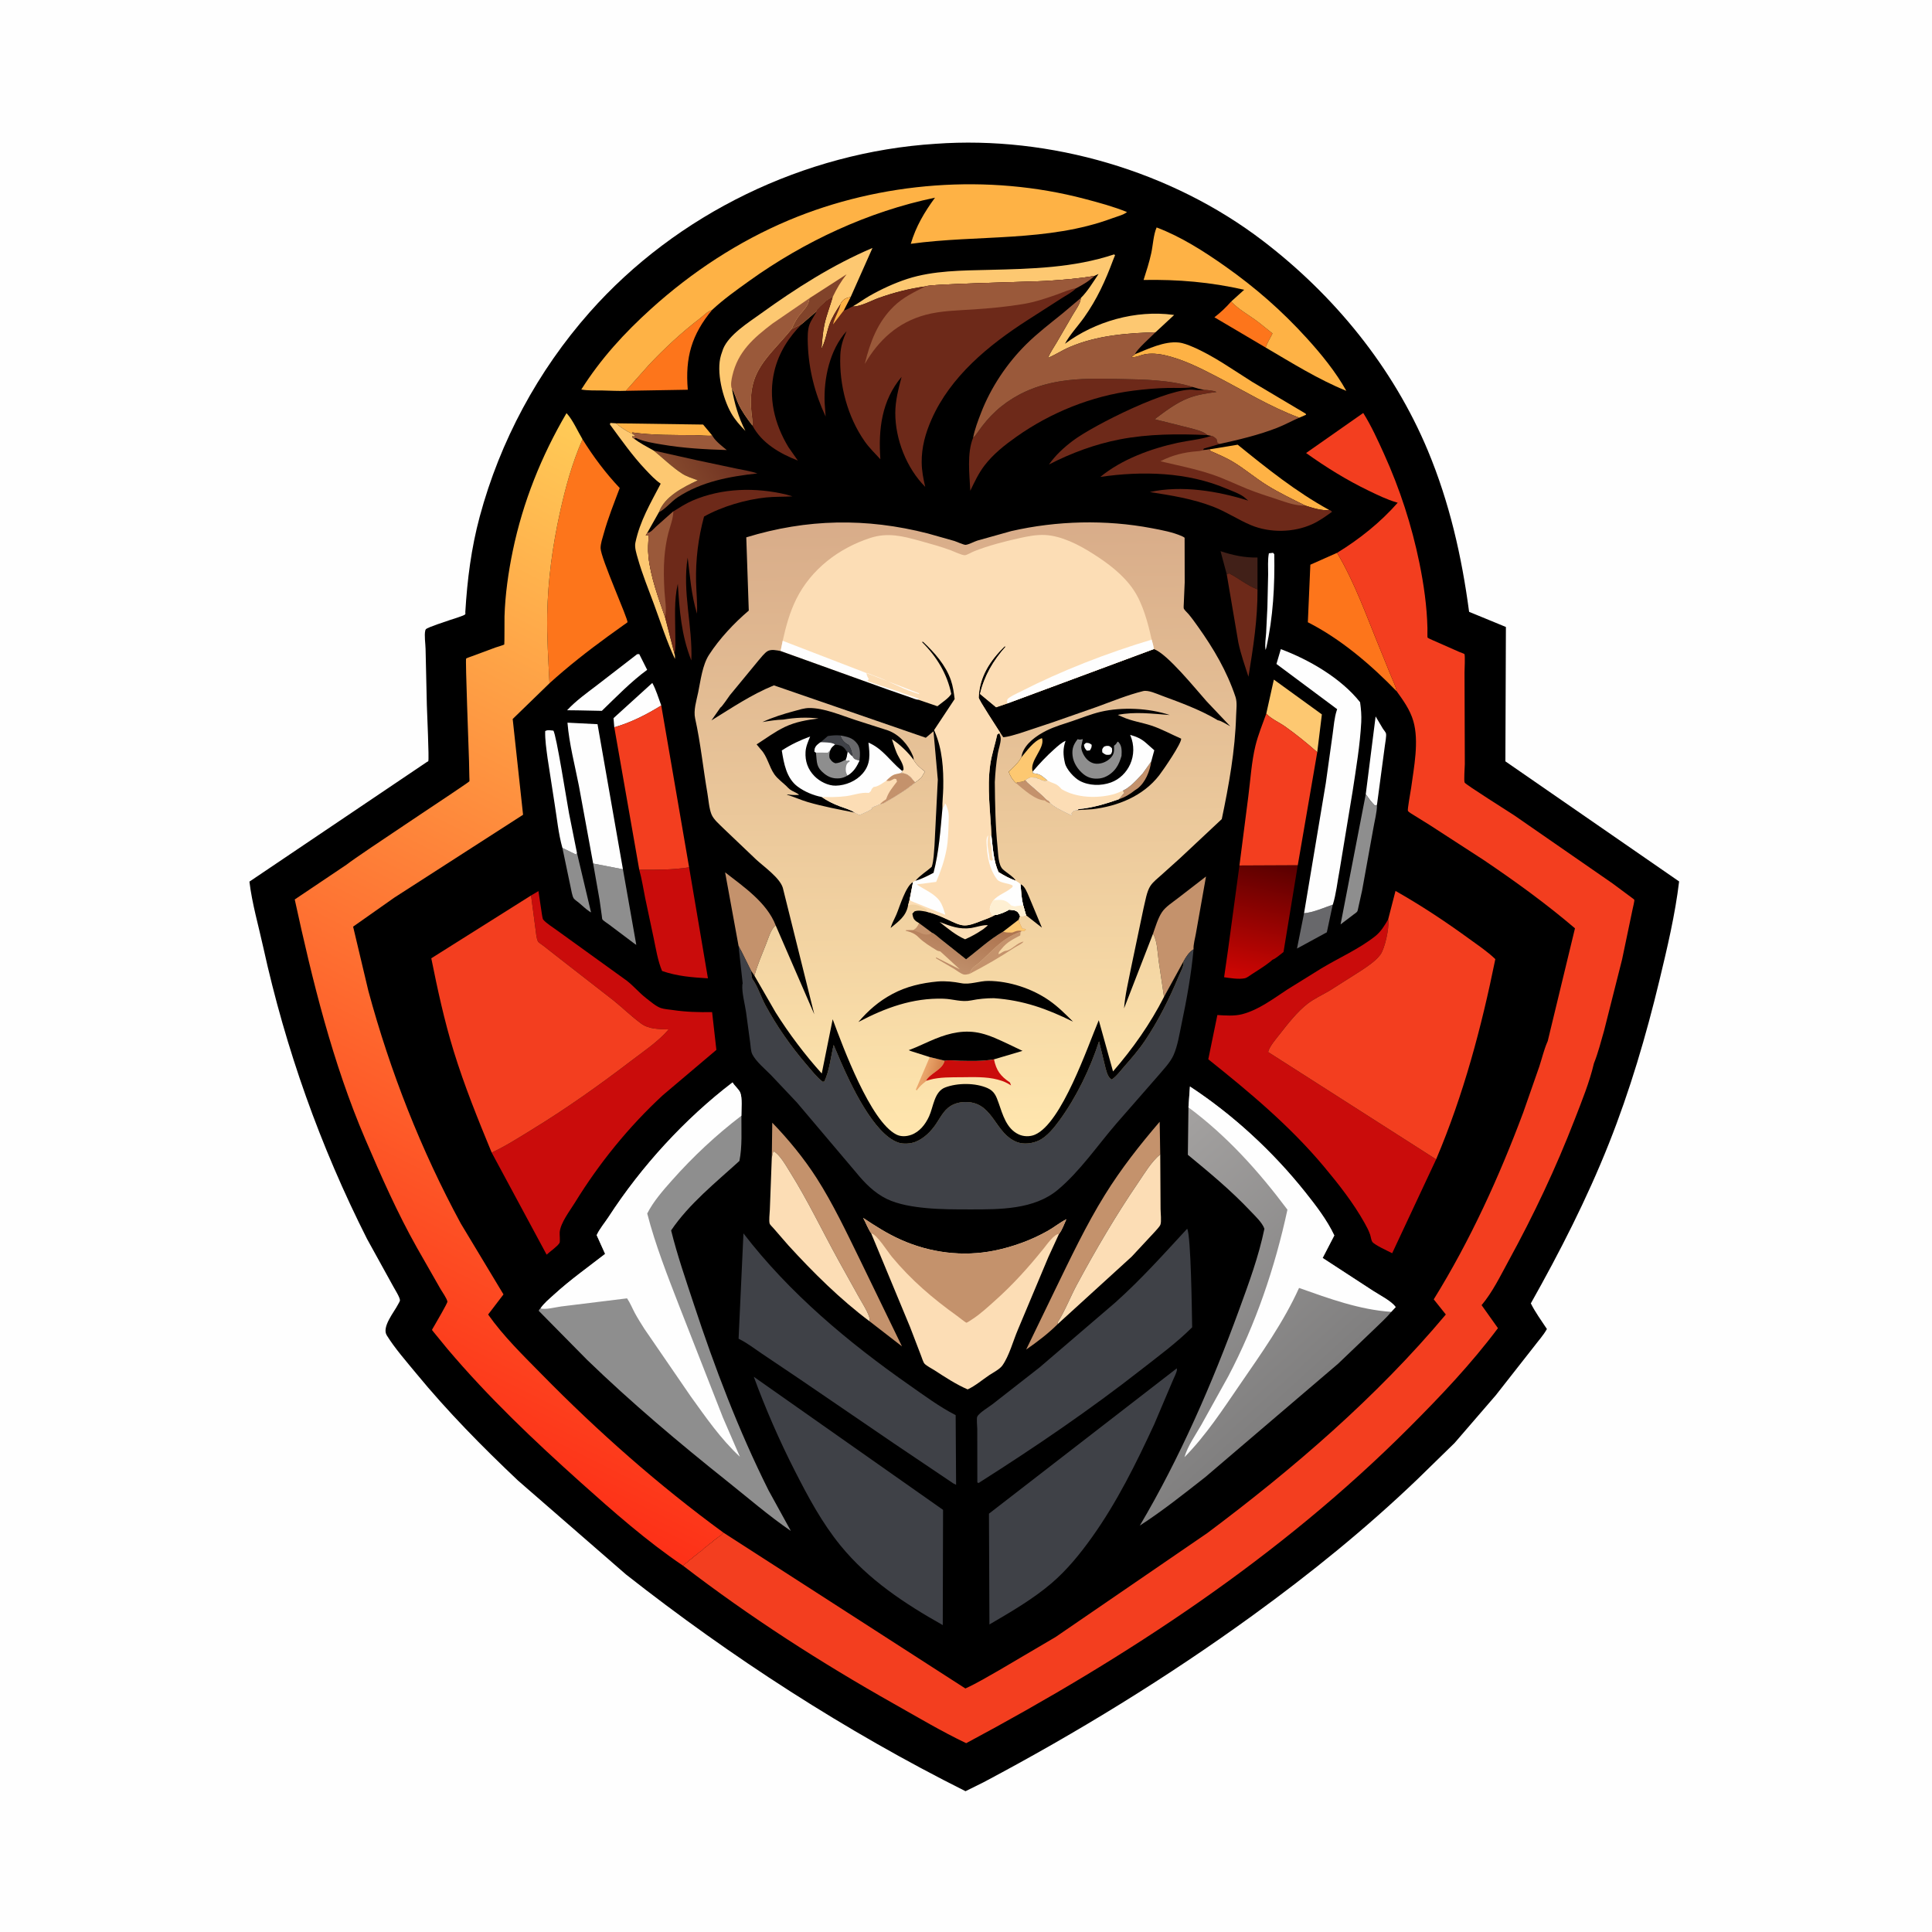 <svg version="1.1" xmlns="http://www.w3.org/2000/svg" style="display: block;" viewBox="0 0 2048 2048" width="1024" height="1024">
<defs>
	<linearGradient id="Gradient1" gradientUnits="userSpaceOnUse" x1="775.631" y1="473.416" x2="701.52" y2="517.396">
		<stop class="stop0" offset="0" stop-opacity="1" stop-color="rgb(111,48,32)"/>
		<stop class="stop1" offset="1" stop-opacity="1" stop-color="rgb(138,80,49)"/>
	</linearGradient>
	<linearGradient id="Gradient2" gradientUnits="userSpaceOnUse" x1="1347.9" y1="911.274" x2="1320.71" y2="1039.95">
		<stop class="stop0" offset="0" stop-opacity="1" stop-color="rgb(88,0,0)"/>
		<stop class="stop1" offset="1" stop-opacity="1" stop-color="rgb(208,6,3)"/>
	</linearGradient>
	<linearGradient id="Gradient3" gradientUnits="userSpaceOnUse" x1="1347.93" y1="1506.5" x2="1144.78" y2="1282.31">
		<stop class="stop0" offset="0" stop-opacity="1" stop-color="rgb(128,127,127)"/>
		<stop class="stop1" offset="1" stop-opacity="1" stop-color="rgb(163,161,160)"/>
	</linearGradient>
	<linearGradient id="Gradient4" gradientUnits="userSpaceOnUse" x1="428.156" y1="1510.86" x2="892.131" y2="584.281">
		<stop class="stop0" offset="0" stop-opacity="1" stop-color="rgb(253,48,23)"/>
		<stop class="stop1" offset="1" stop-opacity="1" stop-color="rgb(255,203,87)"/>
	</linearGradient>
	<linearGradient id="Gradient5" gradientUnits="userSpaceOnUse" x1="1020.37" y1="551.164" x2="1028.97" y2="1203.86">
		<stop class="stop0" offset="0" stop-opacity="1" stop-color="rgb(216,172,137)"/>
		<stop class="stop1" offset="1" stop-opacity="1" stop-color="rgb(255,230,174)"/>
	</linearGradient>
	<linearGradient id="Gradient6" gradientUnits="userSpaceOnUse" x1="996.073" y1="1133.79" x2="981.778" y2="1129.73">
		<stop class="stop0" offset="0" stop-opacity="1" stop-color="rgb(214,133,77)"/>
		<stop class="stop1" offset="1" stop-opacity="1" stop-color="rgb(234,165,107)"/>
	</linearGradient>
	<linearGradient id="Gradient7" gradientUnits="userSpaceOnUse" x1="1029.47" y1="978.642" x2="1012.51" y2="1027.4">
		<stop class="stop0" offset="0" stop-opacity="1" stop-color="rgb(174,117,80)"/>
		<stop class="stop1" offset="1" stop-opacity="1" stop-color="rgb(191,142,106)"/>
	</linearGradient>
</defs>
<path transform="translate(0,0)" fill="rgb(254,254,254)" d="M -0 -0 L 2048 0 L 2048 2048 L -0 2048 L -0 -0 z"/>
<path transform="translate(0,0)" fill="rgb(0,0,0)" d="M 991.746 152.433 C 1113.12 143.661 1241.75 181.209 1338.56 255.168 C 1414.28 313.016 1476.68 389.254 1513.55 477.581 C 1536.45 532.447 1549.52 589.801 1557.31 648.56 L 1596.32 664.628 L 1595.77 807.055 L 1779.93 934.371 C 1775.75 969.365 1767.35 1004.79 1759.11 1039 C 1744.96 1097.8 1727.81 1156.1 1705.44 1212.36 C 1682.13 1270.96 1653.64 1326.74 1622.75 1381.64 C 1627.48 1391.16 1633.95 1399.92 1639.78 1408.79 C 1636.18 1415.37 1630.4 1421.66 1625.88 1427.69 L 1585.62 1479 L 1541.95 1529.59 L 1502.29 1568.3 C 1447.85 1620.44 1389.29 1667.86 1328.31 1712.11 C 1237.54 1777.99 1142 1836.57 1042.93 1889.11 L 1023.5 1898.75 C 896.398 1835.14 775.157 1756.76 663.502 1668.93 L 549.071 1569.42 C 511.099 1533.5 474.454 1496.32 441.218 1455.9 C 430.706 1443.11 418.704 1429.54 409.988 1415.5 C 404.476 1406.62 417.816 1390.85 421.766 1383.07 C 422.209 1382.2 423.848 1379.48 423.953 1378.7 C 424.337 1375.85 418.637 1366.94 417.047 1364 L 389.067 1313.29 C 339.374 1214.93 302.738 1111.8 279.067 1004.15 C 274.061 981.39 267.145 957.63 264.404 934.558 L 452.841 807.516 C 453.223 807.3 453.785 807.264 453.991 806.876 C 455.024 804.934 452.629 754.255 452.476 747.6 L 451.126 687.877 C 451.019 682.532 449.599 673.36 450.817 668.371 C 450.936 667.887 451.123 667.389 451.457 667.019 C 453.415 664.848 473.112 658.667 477.077 657.213 C 480.046 656.125 491.867 652.756 493.099 651.237 C 493.597 650.623 493.194 649.658 493.241 648.869 C 495.327 614.372 499.537 581.009 508.55 547.548 C 530.091 467.578 570.12 393.192 624.941 331.136 C 717.256 226.636 852.858 161.258 991.746 152.433 z"/>
<path transform="translate(0,0)" fill="rgb(254,254,254)" d="M 1345.07 586.5 L 1349.5 586.008 L 1350.77 587.5 C 1351.4 620.465 1349.59 654.562 1342.28 686.787 L 1341.57 689 C 1340.64 683.27 1341.72 676.937 1342.14 671.152 L 1343.49 643.628 L 1344.28 608.917 C 1344.33 601.622 1343.69 593.657 1345.07 586.5 z"/>
<path transform="translate(0,0)" fill="rgb(142,142,142)" d="M 596.173 898.822 L 610.464 905.777 L 611.616 904.204 L 626.534 967.203 L 624.958 966.279 C 621.038 963.721 617.277 959.996 613.671 956.973 C 612.227 955.762 609.202 953.804 608.182 952.35 C 606.529 949.991 605.481 942.953 604.817 940.089 L 596.173 898.822 z"/>
<path transform="translate(0,0)" fill="rgb(104,104,107)" d="M 1382.35 968.053 C 1392.11 967.266 1403.61 962.101 1412.87 958.92 L 1412.55 959.963 L 1406.51 988.266 L 1374.87 1005.49 L 1382.35 968.053 z"/>
<path transform="translate(0,0)" fill="rgb(65,32,24)" d="M 1300.38 608.707 L 1293.81 584.254 C 1306.59 588.544 1319.45 591.318 1332.99 590.972 L 1333.02 624.794 C 1321.84 620.467 1313.39 613.215 1303 607.781 L 1300.38 608.707 z"/>
<path transform="translate(0,0)" fill="rgb(254,254,254)" d="M 651.177 770.945 L 650.358 761.268 L 691.462 723.943 C 695.485 731.15 698.022 740.055 700.957 747.825 C 685.451 757.434 668.777 765.954 651.177 770.945 z"/>
<path transform="translate(0,0)" fill="rgb(254,178,69)" d="M 652.906 448.728 L 745.351 450.051 L 755.073 461.756 C 749.126 462.306 742.436 461.34 736.375 461.29 C 714.259 461.11 692.117 461.507 670.163 458.403 L 670.096 459.734 C 664.237 457.319 657.776 452.769 652.906 448.728 z"/>
<path transform="translate(0,0)" fill="rgb(254,254,254)" d="M 1447.77 841.893 L 1458.21 759.444 L 1465.96 772.486 C 1466.67 773.591 1468.92 776.287 1469.19 777.415 C 1469.89 780.285 1468.33 787.404 1468.02 790.474 L 1459.63 853.31 L 1457.5 854.019 C 1453.63 850.391 1450.8 846.213 1447.77 841.893 z"/>
<path transform="translate(0,0)" fill="rgb(154,89,58)" d="M 670.096 459.734 L 670.163 458.403 C 692.117 461.507 714.259 461.11 736.375 461.29 C 742.436 461.34 749.126 462.306 755.073 461.756 L 755.982 463.236 C 759.236 468.288 765.74 473.217 770.406 477.067 C 747.066 476.358 724.56 475.121 701.529 471.195 C 692.382 469.636 682.496 468.206 674.004 464.265 L 672.002 464.955 L 670.221 463.73 L 670.087 462.257 L 672.5 462.57 L 672.872 461.5 L 670.096 459.734 z"/>
<path transform="translate(0,0)" fill="rgb(253,117,27)" d="M 1305.08 319.638 L 1306 320.594 C 1313.02 327.728 1321.76 332.755 1329.89 338.5 C 1336.46 343.149 1342.53 348.53 1348.91 353.441 C 1346.58 358.341 1343.28 363.269 1341.68 368.416 L 1287.32 336.323 C 1293.98 331.228 1299.53 325.924 1305.08 319.638 z"/>
<path transform="translate(0,0)" fill="url(#Gradient1)" d="M 692.946 477.629 L 738 487.706 L 780.114 496.635 C 787.685 498.245 795.498 499.346 802.839 501.846 C 773.048 505.164 744.078 510.369 718.5 527.045 C 711.632 531.523 705.349 539.667 698.409 543.083 C 704.471 526.168 724.49 516.336 739.638 509.165 C 734.253 507.112 727.985 505.231 723.139 502.107 C 712.623 495.328 702.719 485.577 692.946 477.629 z"/>
<path transform="translate(0,0)" fill="rgb(254,178,69)" d="M 1282.19 476.324 L 1312 471.398 C 1343.31 496.768 1373.59 521.095 1409.01 540.602 C 1401.4 541.725 1390.78 538.202 1383.46 535.874 C 1369.72 528.981 1355.61 522.31 1342.57 514.142 C 1330.65 506.665 1319.85 497.48 1307.93 490.17 C 1299.81 485.187 1291.22 481.638 1282.55 477.775 L 1282.19 476.324 z"/>
<path transform="translate(0,0)" fill="rgb(254,254,254)" d="M 596.173 898.822 C 591.913 883.777 590.433 867.449 587.904 852 L 580.443 803.658 C 579.209 794.255 577.68 784.488 577.916 775 C 580.514 773.369 583.55 774.289 586.568 774.5 C 589.593 777.805 601.137 851.317 603.156 861.963 L 611.616 904.204 L 610.464 905.777 L 596.173 898.822 z"/>
<path transform="translate(0,0)" fill="rgb(142,142,142)" d="M 1447.77 841.893 C 1450.8 846.213 1453.63 850.391 1457.5 854.019 L 1459.63 853.31 C 1459.75 860.75 1457.02 870.587 1455.79 878.14 L 1443.88 943.986 L 1440.13 960.873 C 1439.78 962.211 1439.39 965.18 1438.68 966.308 C 1438.08 967.257 1435.68 968.759 1434.76 969.505 L 1421.07 979.883 L 1447.77 841.893 z"/>
<path transform="translate(0,0)" fill="rgb(254,254,254)" d="M 675.364 693.5 L 677.617 693.348 L 686.016 710.051 C 668.92 722.533 653.185 738.861 637.954 753.532 L 612.75 753.016 L 601.143 752.89 C 610.488 742.769 622.183 734.501 633.102 726.143 L 675.364 693.5 z"/>
<path transform="translate(0,0)" fill="rgb(109,41,25)" d="M 1300.38 608.707 L 1303 607.781 C 1313.39 613.215 1321.84 620.467 1333.02 624.794 C 1333.18 656.596 1328.5 686.106 1323.43 717.366 C 1319.48 705.224 1315.31 693.542 1312.67 681.004 L 1300.38 608.707 z"/>
<path transform="translate(0,0)" fill="rgb(142,142,142)" d="M 628.778 915.37 L 660.343 921.465 L 674.485 1001.6 L 672.564 1000.34 L 645.524 979.994 C 643.994 978.801 639.405 975.982 638.507 974.501 C 638.255 974.085 637.987 971.084 637.885 970.407 L 635.584 954.078 L 628.778 915.37 z"/>
<path transform="translate(0,0)" fill="rgb(253,200,113)" d="M 1342.3 756.493 L 1350.34 720.393 L 1401.24 757.284 L 1396.34 797.366 C 1385.67 787.922 1374.17 778.613 1362.57 770.35 C 1355.95 765.635 1347.91 762.409 1342.3 756.493 z"/>
<path transform="translate(0,0)" fill="rgb(254,178,69)" d="M 1203.26 375.429 C 1217.23 369.821 1234.15 361.488 1249.47 363.076 C 1254.38 363.587 1259.62 365.694 1264.15 367.622 C 1286.33 377.064 1307.06 392.044 1327.46 404.837 L 1384.08 438.5 L 1384.5 439.659 L 1377.3 442.759 C 1346.07 431.172 1317.79 413.658 1288.29 398.439 C 1270.68 389.353 1253.56 380.735 1234.11 376.36 C 1227.52 374.878 1220.02 374.328 1213.35 375.577 C 1209.15 376.364 1203.5 379.279 1199.39 378.5 L 1203.26 375.429 z"/>
<path transform="translate(0,0)" fill="rgb(109,41,25)" d="M 839.199 348.789 L 850.062 343.358 C 836.165 357.426 825.678 373.581 820.963 393 C 814.076 421.369 820.864 449.185 835.685 473.85 L 845.758 488.227 C 826.81 480.858 807.423 469.771 797.596 451.045 C 797.84 446.461 797.115 442.15 796.635 437.617 C 791.86 392.534 813.977 379.81 839.199 348.789 z"/>
<path transform="translate(0,0)" fill="rgb(253,117,27)" d="M 754.96 328.426 C 733.149 354.783 726.233 378.785 729.084 413.138 L 663.512 414.263 L 688.018 386.662 C 704.586 369.126 722.807 352.165 741.97 337.538 C 746.471 334.103 749.423 330.409 754.96 328.426 z"/>
<path transform="translate(0,0)" fill="rgb(196,146,108)" d="M 782.856 1002.46 L 768.639 924.707 C 788.535 940.198 813.025 956.857 822.265 980.959 C 817.264 984.542 814.513 994.525 812.193 1000.4 C 807.697 1011.79 803.064 1022.42 799.705 1034.22 L 796.15 1029.01 L 785.828 1008.23 C 784.67 1006.37 783.783 1004.44 782.856 1002.46 z"/>
<path transform="translate(0,0)" fill="rgb(196,146,108)" d="M 1222.26 989.771 C 1224.83 982.501 1227.5 973.18 1231.8 966.827 C 1235.63 961.158 1242.96 956.543 1248.32 952.358 L 1278.42 929.116 L 1267.78 989.187 C 1266.97 994.207 1264.84 1001.3 1265.23 1006.24 C 1260.41 1009.52 1257.47 1013.87 1254.69 1018.92 L 1233.9 1056.75 L 1228.19 1018.24 C 1227.02 1009.73 1226.79 997.142 1222.26 989.771 z"/>
<path transform="translate(0,0)" fill="rgb(253,200,113)" d="M 714.997 693.045 C 715.696 694.921 715.512 696.589 715.49 698.563 C 706.784 680.022 700.365 659.857 693.272 640.619 C 687.328 624.497 680.725 608.375 676.061 591.834 C 674.721 587.084 672.488 580.284 673.517 575.364 C 678.384 552.109 689.53 533.549 700.363 512.73 C 694.296 508.595 689.272 503.072 684.244 497.768 C 670.227 482.982 658.578 466.223 646.5 449.871 L 647 448.341 L 652.906 448.728 C 657.776 452.769 664.237 457.319 670.096 459.734 L 672.872 461.5 L 672.5 462.57 L 670.087 462.257 L 670.221 463.73 L 672.002 464.955 C 678.499 469.865 685.853 473.651 692.946 477.629 C 702.719 485.577 712.623 495.328 723.139 502.107 C 727.985 505.231 734.253 507.112 739.638 509.165 C 724.49 516.336 704.471 526.168 698.409 543.083 L 686.008 565.058 L 684.5 567.784 L 686.253 567.244 L 687.654 567.12 C 687.212 574.704 686.599 582.409 687.411 589.988 C 689.754 611.859 697.859 633.532 705.001 654.205 L 714.997 693.045 z"/>
<path transform="translate(0,0)" fill="rgb(109,41,25)" d="M 1276.4 413.278 C 1279.78 413.404 1286.63 413.931 1289.56 415.523 C 1279.58 416.787 1268.69 418.485 1259.31 422.192 C 1246.64 427.194 1234.8 436.244 1223.97 444.406 L 1260.91 453.626 C 1267.02 455.291 1275.24 456.934 1279.92 461.207 C 1249.1 459.793 1217.37 459.904 1187.01 465.775 C 1161.05 470.794 1135.36 480.269 1111.95 492.383 C 1119 482.36 1127.82 474.289 1137.58 466.971 C 1159.12 450.809 1241.55 409.311 1266.24 413.296 C 1269.29 413.788 1271.94 413.643 1274.99 413.4 L 1276.4 413.278 z"/>
<path transform="translate(0,0)" fill="rgb(254,254,254)" d="M 628.778 915.37 L 613.622 832.818 C 609.322 810.823 603.341 788.399 601.543 766.056 L 633.405 767.678 L 660.343 921.465 L 628.778 915.37 z"/>
<path transform="translate(0,0)" fill="rgb(196,146,108)" d="M 818.119 1227.57 L 818.63 1190.11 C 835.82 1207.84 852.437 1228.15 865.772 1249 C 882.961 1275.89 897.091 1305.78 911.125 1334.43 L 956.117 1427.21 L 921.904 1400.71 C 921.993 1398.74 921.769 1396.87 921.077 1395 C 918.574 1388.25 913.999 1381.37 910.5 1375.06 L 889.097 1336.56 C 871.762 1305.12 856.345 1272.6 837.262 1242.15 C 833.381 1235.96 826.54 1223.67 820 1220.32 C 818.835 1222.71 818.573 1224.98 818.119 1227.57 z"/>
<path transform="translate(0,0)" fill="rgb(196,146,108)" d="M 1121.21 1403.59 C 1111.42 1413.45 1099.22 1422.67 1087.78 1430.6 L 1118.08 1367.99 C 1134.66 1333.9 1151.27 1298.75 1171.27 1266.51 C 1188.46 1238.81 1208.15 1213.79 1229.32 1189.1 L 1229.9 1223.73 C 1220.6 1231.27 1213.42 1243.57 1206.68 1253.44 C 1183.12 1287.92 1161.35 1325.06 1141.55 1361.83 C 1134.56 1374.81 1129.12 1389.24 1121.26 1401.63 L 1121.21 1403.59 z"/>
<path transform="translate(0,0)" fill="rgb(253,117,27)" d="M 1480.64 732.909 C 1453.46 704.884 1421.4 677.397 1386.37 659.62 L 1389.02 598.609 L 1417.34 586.036 C 1436.43 617.964 1448.94 654.167 1463.12 688.439 L 1474.32 716.043 C 1476.58 721.63 1479.4 726.996 1480.64 732.909 z"/>
<path transform="translate(0,0)" fill="rgb(252,221,181)" d="M 1121.21 1403.59 L 1121.26 1401.63 C 1129.12 1389.24 1134.56 1374.81 1141.55 1361.83 C 1161.35 1325.06 1183.12 1287.92 1206.68 1253.44 C 1213.42 1243.57 1220.6 1231.27 1229.9 1223.73 L 1230.25 1281.73 C 1230.27 1285.62 1231.37 1294.9 1230.08 1298.22 C 1229.2 1300.5 1225.26 1304.37 1223.62 1306.31 L 1199.55 1332.18 L 1121.21 1403.59 z"/>
<path transform="translate(0,0)" fill="rgb(252,221,181)" d="M 818.119 1227.57 C 818.573 1224.98 818.835 1222.71 820 1220.32 C 826.54 1223.67 833.381 1235.96 837.262 1242.15 C 856.345 1272.6 871.762 1305.12 889.097 1336.56 L 910.5 1375.06 C 913.999 1381.37 918.574 1388.25 921.077 1395 C 921.769 1396.87 921.993 1398.74 921.904 1400.71 C 890.615 1377.33 861.988 1348.9 835.693 1320.13 L 820.057 1302.13 C 819.211 1301.13 816.248 1298.26 815.897 1297.19 C 814.849 1294.01 815.959 1286.17 816.058 1282.45 L 818.119 1227.57 z"/>
<path transform="translate(0,0)" fill="rgb(202,12,11)" d="M 730.49 919.413 L 750.444 1037.07 C 733.463 1036.05 718.063 1034.87 701.829 1029.3 C 697.31 1018.66 695.299 1005.82 692.939 994.5 L 683.936 952.031 C 681.92 942.082 680.376 931.739 677.646 921.984 C 695.608 922.072 712.698 922.154 730.49 919.413 z"/>
<path transform="translate(0,0)" fill="rgb(109,41,25)" d="M 1031.5 464.081 C 1033.34 462.489 1034.85 460.532 1036.22 458.534 C 1048.43 440.78 1062.16 427.965 1081.24 417.923 C 1094.48 410.956 1109.42 406.492 1124.15 404.137 C 1144.84 400.83 1165.34 401.349 1186.21 401.746 C 1212.27 402.241 1239.66 402.559 1264.75 410.332 L 1263.75 410.489 C 1255.28 411.702 1246.47 411.05 1237.92 411.233 C 1225.82 411.491 1213.52 412.578 1201.52 414.096 C 1157.28 419.691 1113.73 437.276 1077.42 462.999 C 1064.88 471.879 1052.89 481.302 1043.5 493.591 C 1037.33 501.66 1032.94 511.112 1028.55 520.219 C 1027.69 502.745 1024.86 480.567 1031.5 464.081 z"/>
<path transform="translate(0,0)" fill="rgb(253,200,113)" d="M 903.996 324.767 C 909.919 321.451 915.386 317.289 921.293 313.892 C 933.849 306.672 948.102 300.091 961.86 295.627 C 989.227 286.749 1020.11 286.762 1048.65 286.064 C 1093.49 284.969 1137.97 283.972 1180.99 269.668 L 1182.01 270.5 L 1179.87 275.812 C 1171.68 297.801 1162.96 317.005 1149.33 336.3 C 1142.88 345.437 1134.1 354.689 1128.93 364.393 C 1160.69 340.678 1203.95 328.371 1243.66 333.746 L 1244.65 333.893 L 1224.92 352.19 C 1193.94 353.147 1163.28 355.502 1134.36 367.669 C 1126.28 371.067 1119.01 376.011 1110.89 379.37 C 1113.43 373.417 1117.16 368.075 1120.44 362.511 L 1137 334 C 1139.79 329.2 1144.77 322.541 1145.6 317.148 L 1145.67 315.949 C 1152.9 308.861 1158.86 298.821 1164.52 290.394 L 1160.11 292.472 C 1142.99 295.484 1124.92 296.824 1107.57 297.873 C 1094.05 298.69 983.266 301.013 981.087 303.58 C 963.858 305.918 947.587 310.112 931.209 315.944 C 924.48 318.34 910.944 325.658 903.996 324.767 z"/>
<path transform="translate(0,0)" fill="rgb(109,41,25)" d="M 713.75 542.084 C 720.396 538.019 727.027 533.675 734.199 530.601 C 765.437 517.212 800.93 516.439 833.655 524.281 L 839.99 526.168 C 830.672 526.748 821.469 526.362 812.118 527.316 C 790.639 529.507 765.239 536.912 746.305 547.585 C 740.185 570.271 737.356 593.002 737.861 616.5 C 738.103 627.797 739.414 639.237 738.834 650.521 C 732.777 630.5 731.489 611.59 728.962 591.064 C 723.043 627.289 734.356 663.75 732.86 700.129 C 722.145 673.156 720.366 647.37 718.502 618.816 C 714.424 636.493 715.787 653.76 715.842 671.683 C 715.863 678.651 716.426 686.217 714.997 693.045 L 705.001 654.205 C 697.859 633.532 689.754 611.859 687.411 589.988 C 686.599 582.409 687.212 574.704 687.654 567.12 L 686.253 567.244 L 684.5 567.784 L 686.008 565.058 C 689.893 564.642 692.345 561.197 695.176 558.564 L 713.75 542.084 z"/>
<path transform="translate(0,0)" fill="rgb(154,89,58)" d="M 713.75 542.084 C 713.749 549.609 710.216 558.128 708.374 565.451 C 706.265 573.835 704.988 582.334 704.289 590.948 C 703.345 602.59 703.697 614.841 704.347 626.496 C 704.837 635.286 706.958 645.672 705.001 654.205 C 697.859 633.532 689.754 611.859 687.411 589.988 C 686.599 582.409 687.212 574.704 687.654 567.12 L 686.253 567.244 L 684.5 567.784 L 686.008 565.058 C 689.893 564.642 692.345 561.197 695.176 558.564 L 713.75 542.084 z"/>
<path transform="translate(0,0)" fill="url(#Gradient2)" d="M 1313.86 917.433 L 1375.7 917.152 L 1360.58 1009.15 C 1357.06 1011.78 1352.86 1015.82 1348.83 1017.41 L 1346.55 1019.42 C 1340.42 1024.28 1333.37 1028.57 1326.8 1032.84 C 1324.65 1034.24 1321.97 1036.49 1319.48 1037.01 C 1313.14 1038.35 1304.06 1036.84 1297.61 1035.91 L 1301.85 1006.28 L 1313.86 917.433 z"/>
<path transform="translate(0,0)" fill="rgb(254,178,69)" d="M 1305.08 319.638 L 1318.9 307.163 C 1282.96 299.014 1249.02 296.144 1212.24 296.767 C 1215.27 287.347 1218.27 277.977 1220.39 268.298 C 1222.19 260.076 1222.7 248.617 1226.07 241.108 C 1251.83 250.821 1276.37 266.501 1298.76 282.297 C 1330.93 304.996 1358.74 329.322 1385.26 358.504 C 1400.54 375.308 1416.14 394.431 1427.16 414.328 C 1397.26 402.154 1369.46 384.703 1341.68 368.416 C 1343.28 363.269 1346.58 358.341 1348.91 353.441 C 1342.53 348.53 1336.46 343.149 1329.89 338.5 C 1321.76 332.755 1313.02 327.728 1306 320.594 L 1305.08 319.638 z"/>
<path transform="translate(0,0)" fill="rgb(253,200,113)" d="M 775.812 411.824 C 778.696 428.13 782.655 442.012 790.146 456.789 C 784.39 450.964 779.059 444.972 775.005 437.804 C 766.168 422.175 758.967 394.02 764.281 376.551 L 764.788 375 L 766.569 369.803 C 772.714 354.781 793.316 341.939 806.156 332.684 C 843.625 305.675 882.259 280.945 924.887 262.826 L 901.735 314.869 C 897.724 315.716 894.719 316.683 892.22 320.16 C 891.435 321.252 891.493 321.249 891.055 322.298 C 886.683 328.972 881.838 336.605 879.171 344.153 C 876.297 352.285 874.869 362.35 870.72 369.762 C 871.608 361.27 872.123 352.344 873.928 344 C 876.051 334.182 879.935 324.522 882.686 314.829 C 875.588 318.404 871.451 322.848 865.972 328.492 L 865.666 329.95 L 850.062 343.358 L 839.199 348.789 C 813.977 379.81 791.86 392.534 796.635 437.617 C 797.115 442.15 797.84 446.461 797.596 451.045 C 792.081 443.859 786.545 436.319 782.737 428.057 C 780.278 422.722 778.899 416.801 775.812 411.824 z"/>
<path transform="translate(0,0)" fill="rgb(129,67,42)" d="M 857.958 316.183 L 897.405 290.766 C 891.302 298.429 886.946 306.004 882.686 314.829 C 875.588 318.404 871.451 322.848 865.972 328.492 L 865.666 329.95 L 850.062 343.358 L 839.199 348.789 C 840.963 344.203 843.499 339.482 846.387 335.5 C 851.047 329.075 857.334 324.571 857.958 316.183 z"/>
<path transform="translate(0,0)" fill="rgb(154,89,58)" d="M 775.812 411.824 L 775.579 411.649 C 774.338 407.551 775.403 402.253 776.357 398.121 C 782.231 372.687 798.749 358.318 818.74 343.087 L 857.958 316.183 C 857.334 324.571 851.047 329.075 846.387 335.5 C 843.499 339.482 840.963 344.203 839.199 348.789 C 813.977 379.81 791.86 392.534 796.635 437.617 C 797.115 442.15 797.84 446.461 797.596 451.045 C 792.081 443.859 786.545 436.319 782.737 428.057 C 780.278 422.722 778.899 416.801 775.812 411.824 z"/>
<path transform="translate(0,0)" fill="rgb(254,254,254)" d="M 1382.35 968.053 L 1405.41 830.118 L 1412.65 778.24 C 1413.87 769.796 1414.38 761.032 1417.05 752.899 L 1417.44 751.767 L 1353.09 703.832 L 1357.72 688.116 C 1387.75 699.299 1421.62 718.956 1441.75 744.391 C 1442.75 751.416 1443.35 758.398 1442.98 765.5 C 1441.7 789.866 1437.48 814.678 1433.83 838.793 L 1419.91 923.117 C 1417.63 934.881 1416.43 947.515 1412.87 958.92 C 1403.61 962.101 1392.11 967.266 1382.35 968.053 z"/>
<path transform="translate(0,0)" fill="rgb(109,41,25)" d="M 1284.08 462.021 C 1286.55 462.556 1287.74 463.87 1289.58 465.5 L 1290.54 469.463 L 1292.73 470.64 L 1276.12 475.517 L 1275.23 477.252 L 1282.19 476.324 L 1282.55 477.775 C 1291.22 481.638 1299.81 485.187 1307.93 490.17 C 1319.85 497.48 1330.65 506.665 1342.57 514.142 C 1355.61 522.31 1369.72 528.981 1383.46 535.874 C 1390.78 538.202 1401.4 541.725 1409.01 540.602 C 1410.61 540.869 1410.87 541.444 1412.04 542.5 C 1405.28 547.371 1398.5 552.28 1390.87 555.724 C 1371.19 564.613 1346.22 565.056 1326.23 556.738 C 1312.49 551.019 1300.11 542.542 1286.12 537.148 C 1264.26 528.717 1241.84 525.183 1218.84 521.58 C 1252.46 514.178 1290.77 520.455 1323.17 530.673 L 1318.39 526.614 C 1313.28 522.902 1306.3 520.607 1300.47 518.119 C 1258.69 500.284 1210.79 499.079 1166.38 505.554 C 1188.95 486.908 1220.3 475.426 1248.69 469.335 C 1259.91 466.928 1272.24 465.921 1283.08 462.365 L 1284.08 462.021 z"/>
<path transform="translate(0,0)" fill="rgb(154,89,58)" d="M 1275.23 477.252 L 1282.19 476.324 L 1282.55 477.775 C 1291.22 481.638 1299.81 485.187 1307.93 490.17 C 1319.85 497.48 1330.65 506.665 1342.57 514.142 C 1355.61 522.31 1369.72 528.981 1383.46 535.874 C 1373.28 536.283 1363.77 532.555 1354.22 529.418 C 1343.39 525.858 1332.51 522.461 1321.94 518.151 C 1309.43 513.052 1297.14 507.043 1284.32 502.772 C 1266.54 496.848 1248.25 493.316 1230.06 488.94 C 1242.65 482.532 1254.75 479.473 1268.88 478.357 C 1270.66 478.217 1272.16 478.139 1273.91 477.666 L 1275.23 477.252 z"/>
<path transform="translate(0,0)" fill="rgb(243,62,31)" d="M 700.957 747.825 L 730.49 919.413 C 712.698 922.154 695.608 922.072 677.646 921.984 L 651.177 770.945 C 668.777 765.954 685.451 757.434 700.957 747.825 z"/>
<path transform="translate(0,0)" fill="rgb(243,62,31)" d="M 1313.86 917.433 L 1323.25 844.289 C 1325.53 826.751 1326.65 807.578 1330.84 790.432 C 1333.61 779.13 1338.36 767.497 1342.3 756.493 C 1347.91 762.409 1355.95 765.635 1362.57 770.35 C 1374.17 778.613 1385.67 787.922 1396.34 797.366 L 1375.7 917.152 L 1313.86 917.433 z"/>
<path transform="translate(0,0)" fill="rgb(253,117,27)" d="M 617.478 465.619 C 628.895 484.032 642.04 501.581 656.937 517.33 C 650.941 533.272 644.591 549.068 640.023 565.5 C 638.73 570.152 636.606 576.206 636.653 581.041 C 636.758 591.718 666.325 657.029 665.13 659.683 C 665.026 659.913 661.884 661.998 661.433 662.32 L 644.508 674.482 C 623.077 690.074 602.138 706.482 582.492 724.282 C 581.272 699.733 579.645 675.639 580.104 651 C 580.775 615.025 585.736 578.755 593.475 543.656 C 599.489 516.38 606.351 491.306 617.478 465.619 z"/>
<path transform="translate(0,0)" fill="rgb(154,89,58)" d="M 1031.5 464.081 C 1033.22 455.086 1036.67 446.104 1039.96 437.578 C 1050.36 410.69 1067.39 385.199 1087.88 364.913 C 1099.88 353.037 1113.22 342.892 1126.3 332.285 L 1145.67 315.949 L 1145.6 317.148 C 1144.77 322.541 1139.79 329.2 1137 334 L 1120.44 362.511 C 1117.16 368.075 1113.43 373.417 1110.89 379.37 C 1119.01 376.011 1126.28 371.067 1134.36 367.669 C 1163.28 355.502 1193.94 353.147 1224.92 352.19 C 1221.08 356.209 1203.93 371.368 1203.26 375.429 L 1199.39 378.5 C 1203.5 379.279 1209.15 376.364 1213.35 375.577 C 1220.02 374.328 1227.52 374.878 1234.11 376.36 C 1253.56 380.735 1270.68 389.353 1288.29 398.439 C 1317.79 413.658 1346.07 431.172 1377.3 442.759 C 1369.38 446.16 1361.86 450.365 1353.83 453.513 C 1334.41 461.127 1313.07 466.159 1292.73 470.64 L 1290.54 469.463 L 1289.58 465.5 C 1287.74 463.87 1286.55 462.556 1284.08 462.021 L 1279.92 461.207 C 1275.24 456.934 1267.02 455.291 1260.91 453.626 L 1223.97 444.406 C 1234.8 436.244 1246.64 427.194 1259.31 422.192 C 1268.69 418.485 1279.58 416.787 1289.56 415.523 C 1286.63 413.931 1279.78 413.404 1276.4 413.278 C 1272.37 412.569 1268.63 411.622 1264.75 410.332 C 1239.66 402.559 1212.27 402.241 1186.21 401.746 C 1165.34 401.349 1144.84 400.83 1124.15 404.137 C 1109.42 406.492 1094.48 410.956 1081.24 417.923 C 1062.16 427.965 1048.43 440.78 1036.22 458.534 C 1034.85 460.532 1033.34 462.489 1031.5 464.081 z"/>
<path transform="translate(0,0)" fill="rgb(252,221,181)" d="M 923.463 1307.34 C 919.982 1302.23 917.968 1296.44 914.994 1291.05 C 927.838 1299.6 940.46 1307.68 954.596 1314.02 C 985.844 1328.04 1020.61 1332.48 1054.17 1325.69 C 1073.79 1321.72 1093.61 1314.47 1111.03 1304.57 C 1117.63 1300.83 1123.66 1295.86 1130.38 1292.44 C 1128.2 1297.09 1125.81 1304.23 1122.58 1308.04 L 1111.34 1332.5 L 1078.94 1409.7 C 1073.89 1421.51 1069.84 1437.25 1062.54 1447.5 C 1059.67 1451.52 1052.93 1454.85 1048.72 1457.67 C 1040.99 1462.86 1034.25 1468.84 1025.75 1472.83 C 1013.44 1467.47 1001.78 1459.83 990.539 1452.51 C 987.51 1450.54 982.615 1448.18 980.135 1445.68 C 978.635 1444.17 977.274 1439.35 976.387 1437.16 L 964.762 1406.85 L 923.463 1307.34 z"/>
<path transform="translate(0,0)" fill="rgb(196,146,108)" d="M 923.463 1307.34 C 919.982 1302.23 917.968 1296.44 914.994 1291.05 C 927.838 1299.6 940.46 1307.68 954.596 1314.02 C 985.844 1328.04 1020.61 1332.48 1054.17 1325.69 C 1073.79 1321.72 1093.61 1314.47 1111.03 1304.57 C 1117.63 1300.83 1123.66 1295.86 1130.38 1292.44 C 1128.2 1297.09 1125.81 1304.23 1122.58 1308.04 C 1117.51 1308.07 1109.57 1319.45 1106.45 1323.32 C 1090.09 1343.62 1073.77 1361.8 1054.28 1379.15 C 1046.82 1385.8 1038.92 1393.16 1030.5 1398.54 C 1029.55 1399.15 1025.37 1402.09 1024.47 1402.12 C 1023.73 1402.14 1015.71 1395.76 1014.56 1394.93 C 988.522 1376.23 966.165 1357.12 945.581 1332.46 C 940.897 1326.85 929.693 1308.66 923.463 1307.34 z"/>
<path transform="translate(0,0)" fill="rgb(63,65,71)" d="M 1247.44 1450.5 L 1247.61 1451.88 C 1247.4 1455.1 1244.2 1460.87 1242.98 1464 L 1223.48 1509.93 C 1204.42 1551.09 1184.17 1592.17 1157.77 1629.21 C 1145.19 1646.86 1131.3 1664.03 1114.78 1678.19 C 1094.89 1695.24 1071.41 1708.76 1048.84 1721.99 L 1048.34 1604.55 L 1247.44 1450.5 z"/>
<path transform="translate(0,0)" fill="rgb(63,65,71)" d="M 788.09 1307.43 C 836.673 1370.68 899.099 1422.94 964.246 1468.49 C 979.54 1479.19 995.677 1491.13 1012.25 1499.69 L 1013.04 1500.09 L 1013.5 1573.94 L 1010.59 1572.5 L 947.223 1529.83 L 848.398 1462.37 L 807.278 1434.69 C 799.655 1429.56 792.053 1423.65 783.825 1419.55 L 782.93 1419.12 L 788.09 1307.43 z"/>
<path transform="translate(0,0)" fill="rgb(63,65,71)" d="M 799.054 1459.44 L 999.679 1600.52 L 999.364 1722.66 C 959.148 1700.03 920.6 1674.64 891.104 1638.5 C 871.259 1614.18 856.833 1587.14 842.645 1559.33 C 826.325 1527.33 811.421 1493.17 799.054 1459.44 z"/>
<path transform="translate(0,0)" fill="rgb(63,65,71)" d="M 1258.44 1302.5 C 1262.52 1309.33 1263.45 1392.3 1263.74 1406.99 C 1247.51 1423.25 1228.21 1437.4 1210.13 1451.56 C 1155.42 1494.39 1098.07 1533.47 1039.43 1570.7 L 1037.5 1572.02 L 1036.02 1571.5 L 1035.94 1514.82 C 1035.93 1512.43 1035.03 1503.54 1035.92 1501.71 C 1037.94 1497.6 1048.19 1491.53 1051.98 1488.6 L 1102.02 1449.5 L 1182.07 1380.88 C 1209.63 1356.26 1233.46 1329.55 1258.44 1302.5 z"/>
<path transform="translate(0,0)" fill="rgb(202,12,11)" d="M 562.956 949.22 L 570.776 944.605 L 574.5 969.51 C 574.671 970.381 575.187 974.055 575.733 974.716 C 579.178 978.896 586.32 983.098 590.775 986.464 L 664.414 1039.58 C 671.675 1045.18 677.535 1052.38 684.811 1058 C 689.178 1061.37 695.317 1066.78 700.47 1068.54 C 704.258 1069.84 708.843 1070.01 712.826 1070.62 C 727.035 1072.78 740.535 1073.08 754.857 1072.88 L 759.392 1112.93 L 702.56 1161.02 C 666.478 1194.38 635.039 1233.18 609.334 1274.98 C 603.998 1283.66 594.364 1295.96 593.313 1306 C 593.08 1308.23 593.92 1316.08 593.123 1317.51 C 591.081 1321.19 582.772 1326.82 579.453 1330 L 521.206 1221.81 C 535.476 1215.19 549.572 1206.18 563 1197.96 C 599.91 1175.38 634.604 1150.84 668.957 1124.59 C 682.306 1114.39 697.903 1104.05 708.813 1091.25 C 698.565 1090.71 688.116 1091.3 679.469 1084.9 C 669.353 1077.42 660.081 1068.39 650.256 1060.45 L 594.254 1016.85 L 575.93 1002.5 C 574.74 1001.56 570.922 999.201 570.278 997.998 C 568.58 994.823 568.108 987.921 567.595 984.281 L 562.956 949.22 z"/>
<path transform="translate(0,0)" fill="rgb(254,178,69)" d="M 663.512 414.263 C 655.41 414.659 647.029 414.082 638.908 413.939 C 631.46 413.808 623.521 414.213 616.192 412.906 C 636.91 380.217 661.614 353.172 690.281 327.266 C 733.307 288.383 782.53 256.007 836.062 233.492 C 933.476 192.519 1047.68 183.849 1150 210.868 C 1165.03 214.836 1180.29 218.939 1194.71 224.809 C 1190.86 227.867 1183.59 229.67 1178.89 231.414 C 1110.85 256.692 1036.26 248.701 965.48 258.444 C 970.937 240.004 979.856 224.988 991.142 209.546 C 920.575 224.203 852.417 255.98 794 297.93 C 780.585 307.563 767.07 317.162 754.96 328.426 C 749.423 330.409 746.471 334.103 741.97 337.538 C 722.807 352.165 704.586 369.126 688.018 386.662 L 663.512 414.263 z"/>
<path transform="translate(0,0)" fill="rgb(202,12,11)" d="M 1471.48 974.677 L 1471.64 975.67 C 1472.72 983.689 1468 1005.76 1463.16 1012.12 C 1457.97 1018.95 1449.51 1024.45 1442.46 1029.14 L 1409.45 1050.1 C 1401.75 1054.65 1393.12 1058.58 1386.06 1064.02 C 1375.31 1072.29 1365.35 1085.06 1357 1095.72 C 1353.25 1100.51 1345.49 1109.42 1344.27 1115.2 L 1522.35 1228.98 L 1475.76 1328.48 C 1471.72 1326.33 1456.61 1319.59 1454.55 1316.2 C 1453.55 1314.55 1453.04 1310.72 1452.37 1308.74 C 1450.91 1304.43 1448.69 1300.29 1446.47 1296.33 C 1434.63 1275.14 1418.98 1255.21 1403.45 1236.64 C 1367.39 1193.55 1324.61 1157.82 1280.84 1122.89 L 1290.46 1075.96 C 1298.77 1076.5 1308.43 1077.21 1316.53 1075.15 C 1334.13 1070.66 1349.96 1058.51 1364.94 1048.72 L 1400.76 1026.5 C 1419.36 1015.31 1440.45 1006.04 1457.53 992.621 C 1463.76 987.731 1467.52 981.364 1471.48 974.677 z"/>
<path transform="translate(0,0)" fill="rgb(109,41,25)" d="M 981.087 303.58 C 983.266 301.013 1094.05 298.69 1107.57 297.873 C 1124.92 296.824 1142.99 295.484 1160.11 292.472 C 1154.22 298.099 1147.97 301.659 1140.86 305.434 C 1136.36 310.066 1130.53 312.807 1125.16 316.305 L 1089 339.5 C 1048.03 365.837 1007.52 399.034 987.444 444.645 C 981.038 459.197 976.858 474.1 977.025 490.105 C 977.12 499.21 978.731 507.282 980.778 516.102 C 961.06 496.376 949.039 465.747 949.042 437.867 C 949.043 424.754 952.416 412.073 955.721 399.483 C 934.577 424.526 930.946 455.303 933.243 486.847 C 927.634 480.761 921.37 474.651 916.626 467.872 C 898.464 441.916 889.488 408.141 890.761 376.685 C 891.153 367.009 893.588 359.81 897.435 351.01 C 879.567 370.665 873.004 401.405 874.183 427.298 L 875.213 441.544 C 863.779 417.224 857.255 391.601 856.315 364.734 C 856.102 358.644 855.883 349.727 858.104 343.966 C 860.028 338.979 863.444 334.719 865.666 329.95 L 865.972 328.492 C 871.451 322.848 875.588 318.404 882.686 314.829 C 879.935 324.522 876.051 334.182 873.928 344 C 872.123 352.344 871.608 361.27 870.72 369.762 C 874.869 362.35 876.297 352.285 879.171 344.153 C 881.838 336.605 886.683 328.972 891.055 322.298 C 891.493 321.249 891.435 321.252 892.22 320.16 C 894.719 316.683 897.724 315.716 901.735 314.869 L 894.436 329.039 C 897.992 328.509 900.679 326.126 903.996 324.767 C 910.944 325.658 924.48 318.34 931.209 315.944 C 947.587 310.112 963.858 305.918 981.087 303.58 z"/>
<path transform="translate(0,0)" fill="rgb(254,178,69)" d="M 891.055 322.298 C 891.493 321.249 891.435 321.252 892.22 320.16 C 894.719 316.683 897.724 315.716 901.735 314.869 L 894.436 329.039 L 883.075 343.857 C 884.76 336.449 889.116 330.401 890.85 323.206 L 891.055 322.298 z"/>
<path transform="translate(0,0)" fill="rgb(154,89,58)" d="M 981.087 303.58 C 983.266 301.013 1094.05 298.69 1107.57 297.873 C 1124.92 296.824 1142.99 295.484 1160.11 292.472 C 1154.22 298.099 1147.97 301.659 1140.86 305.434 C 1133.95 306.658 1127.07 309.809 1120.46 312.159 C 1108.97 316.236 1096.98 320.218 1084.94 322.244 C 1067.43 325.191 1049.54 326.837 1031.83 328.017 C 1015.05 329.135 997.409 329.345 981.094 333.744 C 951.766 341.651 931.656 360.185 916.659 385.832 C 922.402 362.728 930.012 341.782 947.498 324.724 C 957.336 315.127 969.026 309.633 981.087 303.58 z"/>
<path transform="translate(0,0)" fill="rgb(243,62,31)" d="M 521.206 1221.81 C 506.572 1186.32 492.186 1150.84 480.886 1114.1 C 470.948 1081.79 463.84 1048.92 457.184 1015.83 L 562.956 949.22 L 567.595 984.281 C 568.108 987.921 568.58 994.823 570.278 997.998 C 570.922 999.201 574.74 1001.56 575.93 1002.5 L 594.254 1016.85 L 650.256 1060.45 C 660.081 1068.39 669.353 1077.42 679.469 1084.9 C 688.116 1091.3 698.565 1090.71 708.813 1091.25 C 697.903 1104.05 682.306 1114.39 668.957 1124.59 C 634.604 1150.84 599.91 1175.38 563 1197.96 C 549.572 1206.18 535.476 1215.19 521.206 1221.81 z"/>
<path transform="translate(0,0)" fill="rgb(243,62,31)" d="M 1471.48 974.677 L 1479.29 944.404 C 1506.05 959.545 1532.4 976.963 1557.25 995.084 C 1566.74 1002.01 1576.64 1008.53 1585.11 1016.72 C 1570.35 1089.4 1551.4 1160.54 1522.35 1228.98 L 1344.27 1115.2 C 1345.49 1109.42 1353.25 1100.51 1357 1095.72 C 1365.35 1085.06 1375.31 1072.29 1386.06 1064.02 C 1393.12 1058.58 1401.75 1054.65 1409.45 1050.1 L 1442.46 1029.14 C 1449.51 1024.45 1457.97 1018.95 1463.16 1012.12 C 1468 1005.76 1472.72 983.689 1471.64 975.67 L 1471.48 974.677 z"/>
<path transform="translate(0,0)" fill="rgb(63,65,71)" d="M 782.856 1002.46 C 783.783 1004.44 784.67 1006.37 785.828 1008.23 L 796.15 1029.01 C 796.296 1031.98 796.594 1034.48 797.309 1037.37 C 802.998 1045.1 806.585 1056.71 811.273 1065.4 C 823.457 1087.98 838.422 1109.29 855.122 1128.74 C 860.381 1134.87 865.689 1141.77 872.067 1146.74 L 873.784 1146.5 C 879.233 1135.41 880.794 1119.86 883.682 1107.71 L 890.748 1124.32 C 901.174 1148.36 925.908 1202.03 952.092 1211.15 C 957.451 1213.01 965.293 1212.49 970.457 1210.42 C 979.606 1206.74 986.924 1199.39 992.339 1191.32 C 997.898 1183.04 1001.61 1174.52 1011.5 1170.46 C 1016.61 1168.36 1022.4 1167.8 1027.84 1168.43 C 1053.3 1171.38 1055.21 1201.64 1077.75 1210.56 C 1085.1 1213.47 1094.52 1212.27 1101.5 1208.88 C 1110.02 1204.74 1117.48 1195.34 1123.01 1187.78 C 1140.95 1163.29 1155.72 1132.76 1165.01 1103.91 L 1171.97 1132.5 C 1173.18 1136.78 1174.42 1142.08 1178.5 1144.36 C 1183.57 1141.03 1187.83 1135.01 1191.87 1130.44 C 1199.55 1121.73 1207.21 1112.87 1213.69 1103.23 C 1227.93 1082.05 1239.72 1058.4 1249.51 1034.87 C 1251.58 1029.89 1255.03 1024.4 1254.69 1018.92 C 1257.47 1013.87 1260.41 1009.52 1265.23 1006.24 C 1262.77 1032.94 1258 1059.38 1252.47 1085.59 C 1250.22 1096.27 1248.43 1108.48 1243.99 1118.5 C 1240.45 1126.48 1232.95 1134.04 1227.33 1140.76 L 1183.49 1190.92 C 1163.52 1214.07 1144.74 1241.73 1121.28 1261.29 C 1096.06 1282.32 1059.65 1282.05 1028.59 1282.03 C 1012.8 1282.01 996.877 1282.07 981.147 1280.54 C 967.801 1279.25 952.193 1276.82 940.043 1270.93 C 926.888 1264.54 916.524 1253.98 907.419 1242.77 L 844.782 1168.75 L 817.052 1139.38 C 811.074 1133.32 801.348 1125.25 797.492 1117.6 C 795.822 1114.29 795.752 1109.08 795.224 1105.39 L 790.852 1072.88 C 789.575 1064.03 786.254 1052.41 786.939 1043.7 L 787.266 1042.39 L 782.856 1002.46 z"/>
<path transform="translate(0,0)" fill="url(#Gradient3)" d="M 1259.81 1173.83 L 1261.38 1151.73 C 1307.28 1181.84 1349.52 1220.91 1383.65 1263.77 C 1394.98 1278 1406.62 1293.12 1414.44 1309.62 L 1402.06 1333.49 L 1455.31 1368.19 C 1462.1 1372.65 1475.16 1379.17 1479.5 1385.58 L 1474.76 1390.63 C 1469.3 1397.42 1462.26 1403.51 1456.06 1409.64 L 1418.52 1445.53 L 1277.66 1565.8 C 1255.15 1583.42 1232.28 1601.69 1208.26 1617.18 C 1250.73 1545.35 1285.03 1466.48 1313.62 1388.11 C 1323.89 1359.95 1334.23 1331.98 1340.33 1302.54 C 1338.03 1295.94 1330.43 1288.95 1325.61 1283.85 C 1304.77 1261.78 1282.48 1243.35 1259.18 1224.13 L 1259.81 1173.83 z"/>
<path transform="translate(0,0)" fill="rgb(254,254,254)" d="M 1259.81 1173.83 L 1261.38 1151.73 C 1307.28 1181.84 1349.52 1220.91 1383.65 1263.77 C 1394.98 1278 1406.62 1293.12 1414.44 1309.62 L 1402.06 1333.49 L 1455.31 1368.19 C 1462.1 1372.65 1475.16 1379.17 1479.5 1385.58 L 1474.76 1390.63 C 1440.82 1388.33 1408.81 1376.49 1377.05 1365.28 C 1360.7 1401.47 1337.08 1434.64 1314.68 1467.23 C 1296.42 1493.81 1278.36 1521.62 1255.6 1544.63 C 1259.04 1532.66 1267.41 1521.07 1273.5 1510.33 L 1301.91 1459.17 C 1331.16 1403.66 1351.54 1343.49 1364.74 1282.31 C 1334.13 1241.43 1300.95 1204.48 1259.81 1173.83 z"/>
<path transform="translate(0,0)" fill="rgb(142,142,142)" d="M 572.956 1386.93 C 576.601 1381.45 582.337 1376.86 587.179 1372.42 C 604.246 1356.78 623.205 1343.4 641.441 1329.18 L 632.481 1309.3 C 635.488 1302.69 641.215 1295.98 645.249 1289.77 C 679.868 1236.43 725.981 1185.95 776.553 1147.38 C 778.633 1150.95 783.134 1154.59 784.658 1158.07 C 787.107 1163.68 785.836 1176.25 785.914 1182.7 C 785.799 1198.04 786.925 1215.64 783.793 1230.67 C 758.829 1253.44 730.489 1276.04 711.411 1304.28 C 717.96 1330.72 726.999 1356.74 735.521 1382.6 C 757.72 1449.98 782.962 1516.42 814.743 1579.93 L 838.36 1622.89 C 814.651 1606.61 793.011 1587.84 770.56 1569.95 C 719.497 1529.24 669.348 1486.95 622.383 1441.54 L 571.063 1389.5 C 572.061 1387.43 571.39 1388.25 572.956 1386.93 z"/>
<path transform="translate(0,0)" fill="rgb(254,254,254)" d="M 572.956 1386.93 C 576.601 1381.45 582.337 1376.86 587.179 1372.42 C 604.246 1356.78 623.205 1343.4 641.441 1329.18 L 632.481 1309.3 C 635.488 1302.69 641.215 1295.98 645.249 1289.77 C 679.868 1236.43 725.981 1185.95 776.553 1147.38 C 778.633 1150.95 783.134 1154.59 784.658 1158.07 C 787.107 1163.68 785.836 1176.25 785.914 1182.7 C 759.155 1203.15 734.807 1225.89 712.447 1251.07 C 702.845 1261.88 692.657 1273.44 686.086 1286.38 C 694.671 1319.7 707.853 1353.07 720.274 1385.14 L 766.293 1502.6 L 784.322 1544.24 C 763.787 1525.08 748.596 1502.93 732.269 1480.32 L 683.08 1408.65 C 679.643 1403.17 676.093 1397.7 673.034 1392 C 670.288 1386.88 667.976 1381.04 664.699 1376.3 L 594.963 1384.89 C 589.199 1385.62 578.033 1388.67 572.956 1386.93 z"/>
<path transform="translate(0,0)" fill="url(#Gradient4)" d="M 367.332 916.585 C 381.414 905.414 496.998 829.679 497.563 828.223 C 497.79 827.636 497.533 824.271 497.525 823.451 L 497.176 806.698 C 496.825 793.539 493.188 699.373 494.099 698.116 C 494.463 697.613 499.479 695.952 500.263 695.639 L 525.128 686.422 C 526.259 686.035 534.303 683.596 534.547 683.226 C 534.853 682.763 534.719 656.194 534.8 653.473 C 535.491 630.328 538.885 606.428 543.587 583.796 C 554.294 532.263 573.908 483.28 600.524 437.948 C 606.976 444.663 612.545 457.446 617.478 465.619 C 606.351 491.306 599.489 516.38 593.475 543.656 C 585.736 578.755 580.775 615.025 580.104 651 C 579.645 675.639 581.272 699.733 582.492 724.282 L 543.472 762.156 L 554.472 863.682 L 418.156 951.403 L 374.316 982.276 L 390.483 1050.38 C 413.606 1135.83 446.278 1219.07 488.443 1296.93 L 533.716 1372.13 L 517.427 1393.46 C 534.097 1417 554.375 1436.6 574.513 1457.11 C 634.198 1517.9 698.074 1574.35 766.895 1624.68 C 765.087 1626.72 764.187 1627.62 762.005 1629.01 C 760.418 1630.01 759.791 1631.02 758.005 1632.01 C 756.187 1633 755.092 1634.86 753.005 1636.01 C 751.282 1636.95 749.941 1638.87 748.005 1640.01 C 745.739 1641.34 744.555 1643.61 742.005 1645.01 C 740.187 1646 739.092 1647.86 737.005 1649 C 735.187 1650 734.092 1651.86 732.005 1653.01 C 730.058 1654.07 729.31 1655.88 727.005 1657.01 L 723.986 1659.65 C 685.885 1633.88 649.954 1602.28 615.724 1571.6 C 565.958 1526.99 517.622 1481.12 474.382 1430.01 L 459.64 1412.01 C 459.468 1411.79 457.947 1409.84 457.946 1409.83 C 457.924 1409.46 460.228 1405.69 460.553 1405.1 C 462.099 1402.29 474.569 1381.21 474.282 1379.72 C 473.598 1376.17 468.85 1369.72 466.971 1366.41 L 442.006 1322.67 C 421.215 1285.77 403.971 1246.68 387.3 1207.79 C 352.449 1126.5 331.175 1039.61 312.434 953.471 L 367.332 916.585 z"/>
<path transform="translate(0,0)" fill="rgb(243,62,31)" d="M 1417.34 586.036 C 1440.8 571.754 1463.51 553.607 1481.63 532.906 L 1480.29 532.52 C 1470.04 529.494 1460.39 524.754 1450.78 520.119 C 1427.47 508.875 1405.54 495.266 1384.51 480.228 L 1445.09 437.771 C 1453.64 451.406 1460.41 466.362 1467.05 481 C 1483.91 518.171 1496.47 556.824 1504.65 596.829 C 1509.24 619.234 1512.63 642.903 1513.15 665.785 C 1513.18 667.135 1513.01 675.539 1513.24 675.819 C 1513.84 676.543 1517.68 678.117 1518.7 678.624 L 1547.2 691.194 C 1547.78 691.433 1552.11 692.966 1552.35 693.325 C 1553.27 694.71 1552.44 709.969 1552.46 712.948 L 1552.77 809.983 C 1552.78 813.024 1551.58 827.598 1552.61 829.584 C 1553.78 831.841 1599.75 860.687 1605.17 864.308 L 1709.38 936.486 L 1729.23 951.233 C 1729.8 951.681 1732.28 953.365 1732.42 953.82 C 1732.8 954.991 1730.93 962.072 1730.62 963.791 L 1719.48 1017.05 L 1700.35 1092.74 C 1697.06 1104.17 1694.04 1116.2 1689.62 1127.24 C 1684.99 1147.11 1676.74 1167.31 1669.39 1186.3 C 1649.26 1238.33 1625.96 1287.61 1599.19 1336.51 C 1590.54 1352.31 1582.19 1369.73 1570.55 1383.51 L 1587.89 1407.9 C 1559.35 1446.01 1527.09 1479.95 1493.51 1513.56 C 1356.33 1650.89 1194.69 1756.64 1024.21 1847.85 C 998.091 1835.4 973.076 1820.47 947.876 1806.27 C 869.872 1762.33 795.057 1714.23 723.986 1659.65 L 727.005 1657.01 C 729.31 1655.88 730.058 1654.07 732.005 1653.01 C 734.092 1651.86 735.187 1650 737.005 1649 C 739.092 1647.86 740.187 1646 742.005 1645.01 C 744.555 1643.61 745.739 1641.34 748.005 1640.01 C 749.941 1638.87 751.282 1636.95 753.005 1636.01 C 755.092 1634.86 756.187 1633 758.005 1632.01 C 759.791 1631.02 760.418 1630.01 762.005 1629.01 C 764.187 1627.62 765.087 1626.72 766.895 1624.68 L 1023.34 1789.85 C 1035.56 1784.31 1047.27 1777.21 1058.95 1770.6 L 1118.97 1735.3 L 1279.73 1625.16 C 1370.87 1556.96 1459.34 1480.89 1532.63 1393.42 L 1519.82 1377.36 C 1558.44 1315.03 1589.09 1247.77 1614.73 1179.17 L 1631.75 1130.47 C 1634.46 1122.2 1636.57 1113.23 1639.94 1105.26 L 1640.65 1103.63 L 1669.54 984.052 C 1638.59 957.637 1606.24 934.284 1572.56 911.522 L 1515.51 874.549 L 1498.25 863.823 C 1496.75 862.883 1493.28 860.954 1492.44 859.53 C 1491.74 858.362 1495.47 838.129 1495.88 835.109 C 1498.85 813.176 1504.39 785.85 1498.2 764.406 C 1494.78 752.579 1487.74 742.759 1480.64 732.909 C 1479.4 726.996 1476.58 721.63 1474.32 716.043 L 1463.12 688.439 C 1448.94 654.167 1436.43 617.964 1417.34 586.036 z"/>
<path transform="translate(0,0)" fill="url(#Gradient5)" d="M 822.265 980.959 L 863.179 1075.18 L 829.803 941.034 C 826.511 930.408 809.745 918.744 801.524 911.123 L 766.968 878.205 C 762.76 873.938 756.47 868.808 754.213 863.263 C 751.631 856.919 751.065 847.724 749.883 840.871 C 745.353 814.599 742.663 787.583 736.88 761.58 C 734.953 752.914 738.295 742.628 740.076 734.027 C 742.704 721.332 744.515 705.087 751.615 694.098 C 762.588 677.117 778.313 660.305 793.733 647.26 L 791.086 569.605 C 855.364 549.911 918.255 548.786 983.577 565.5 L 1011.86 573.5 C 1014.1 574.223 1021.85 577.795 1023.77 577.548 C 1027.28 577.095 1032.44 574.185 1036.02 573.053 L 1072 562.975 C 1120.31 551.937 1172.15 550.646 1220.82 559.894 C 1231.21 561.867 1243.51 564.103 1253.17 568.501 C 1254.46 569.088 1254.7 569.308 1255.73 570.018 L 1255.83 617.318 L 1254.91 638.922 C 1254.89 640.133 1254.49 644.381 1254.9 645.198 C 1255.75 646.912 1258.61 649.442 1259.92 651.006 C 1263.44 655.197 1266.61 659.642 1269.78 664.097 C 1286.52 687.629 1300.42 711.169 1309.66 738.696 C 1311.68 744.721 1310.5 752.356 1310.33 758.648 C 1309.32 795.452 1302.69 832.273 1295.14 868.273 L 1250.65 909.943 L 1231.02 927.592 C 1227.18 931.054 1222.52 934.618 1219.6 938.896 C 1215.49 944.911 1214 955.742 1212.18 962.897 L 1198.96 1026 C 1196.15 1040.48 1192.7 1054.16 1191.55 1068.92 L 1222.26 989.771 C 1226.79 997.142 1227.02 1009.73 1228.19 1018.24 L 1233.9 1056.75 L 1254.69 1018.92 C 1255.03 1024.4 1251.58 1029.89 1249.51 1034.87 C 1239.72 1058.4 1227.93 1082.05 1213.69 1103.23 C 1207.21 1112.87 1199.55 1121.73 1191.87 1130.44 C 1187.83 1135.01 1183.57 1141.03 1178.5 1144.36 C 1174.42 1142.08 1173.18 1136.78 1171.97 1132.5 L 1165.01 1103.91 C 1155.72 1132.76 1140.95 1163.29 1123.01 1187.78 C 1117.48 1195.34 1110.02 1204.74 1101.5 1208.88 C 1094.52 1212.27 1085.1 1213.47 1077.75 1210.56 C 1055.21 1201.64 1053.3 1171.38 1027.84 1168.43 C 1022.4 1167.8 1016.61 1168.36 1011.5 1170.46 C 1001.61 1174.52 997.898 1183.04 992.339 1191.32 C 986.924 1199.39 979.606 1206.74 970.457 1210.42 C 965.293 1212.49 957.451 1213.01 952.092 1211.15 C 925.908 1202.03 901.174 1148.36 890.748 1124.32 L 883.682 1107.71 C 880.794 1119.86 879.233 1135.41 873.784 1146.5 L 872.067 1146.74 C 865.689 1141.77 860.381 1134.87 855.122 1128.74 C 838.422 1109.29 823.457 1087.98 811.273 1065.4 C 806.585 1056.71 802.998 1045.1 797.309 1037.37 C 796.594 1034.48 796.296 1031.98 796.15 1029.01 L 799.705 1034.22 C 803.064 1022.42 807.697 1011.79 812.193 1000.4 C 814.513 994.525 817.264 984.542 822.265 980.959 z"/>
<path transform="translate(0,0)" fill="rgb(196,146,108)" d="M 1077.11 830.178 C 1078.8 829.12 1078.18 829.199 1079.87 829.076 C 1083.08 828.842 1084.43 828.841 1087.13 826.984 L 1089.18 829.372 L 1104.9 843.101 C 1107.3 845.057 1109 847.895 1111.92 849.092 L 1113.74 851.732 C 1111.73 851.073 1110.24 850.644 1108.52 849.352 L 1107.51 848.5 C 1097.55 848.376 1084.41 836.355 1077.11 830.178 z"/>
<path transform="translate(0,0)" fill="rgb(0,0,0)" d="M 962.602 959.769 C 960.424 971.473 952.684 976.477 944.15 983.663 L 944.48 982.384 C 945.982 977.913 948.472 973.528 950.319 969.147 C 953.817 960.852 960.019 939.492 967.88 934.921 L 964.355 953.168 L 962.602 959.769 z"/>
<path transform="translate(0,0)" fill="rgb(0,0,0)" d="M 1081.77 937.304 C 1086.3 938.976 1088.65 945.855 1090.6 950.103 L 1104.47 983.357 L 1087.63 970.151 L 1084.61 959.613 C 1082.8 952.327 1082.4 944.766 1081.77 937.304 z"/>
<path transform="translate(0,0)" fill="url(#Gradient6)" d="M 985.552 1120.54 L 1001.34 1124.37 C 999.017 1134.27 986.057 1137.37 981.561 1145.75 C 981.073 1146.72 981.424 1146.24 980.268 1147.13 C 977.173 1149.52 974.899 1151.81 972.498 1154.91 L 971.701 1155.96 L 970.857 1155 L 985.552 1120.54 z"/>
<path transform="translate(0,0)" fill="rgb(196,146,108)" d="M 1027.76 1032.33 L 1029.37 1028.72 C 1031.18 1024.98 1035.41 1022.96 1038.46 1020.2 C 1047.38 1012.11 1056.09 1002.35 1066.05 995.611 C 1070.91 992.318 1076.31 989.65 1081.85 987.775 L 1081.5 991.564 C 1073.71 995.757 1067.36 998.621 1061.78 1005.78 C 1060.11 1007.92 1058.5 1008.7 1058.5 1011.51 C 1061.55 1010.49 1063.04 1008.31 1066.47 1007.83 C 1072.74 1006.96 1078.16 999.168 1085 998.129 C 1083.78 1000.29 1078 1002.86 1075.7 1004.36 C 1059.91 1014.68 1044.55 1023.69 1027.76 1032.33 z"/>
<path transform="translate(0,0)" fill="rgb(0,0,0)" d="M 1050.95 885.919 C 1050 860.856 1046.08 835.537 1049.69 810.512 C 1051.28 799.555 1054.85 789.275 1057.15 778.5 L 1059.14 777.331 C 1060.09 779.209 1060.93 781.351 1060.83 783.5 C 1060.6 788.505 1058.57 793.785 1057.7 798.752 C 1055.96 808.764 1055.06 818.899 1054.54 829.041 C 1054.77 852.446 1055.14 875.339 1057.49 898.65 C 1058.15 905.095 1058.19 916.603 1062.84 921.289 C 1065.79 924.26 1075.77 930.332 1076.59 933.582 C 1070 931.236 1064.42 928.092 1058.46 924.486 C 1053.13 912.922 1052.41 898.421 1050.95 885.919 z"/>
<path transform="translate(0,0)" fill="rgb(202,12,11)" d="M 1001.34 1124.37 C 1006.07 1123.4 1012.49 1124.36 1017.38 1124.45 C 1029.79 1124.68 1041.37 1125.05 1053.66 1122.94 C 1056.11 1134.69 1060.44 1140.65 1070.62 1147.5 L 1071.75 1150.62 L 1070.61 1149.89 C 1066.72 1147.45 1063.4 1146.04 1059 1144.84 L 1057.43 1144.39 C 1045.44 1141.19 1031.57 1141.8 1019.24 1141.91 C 1008.55 1142 995.991 1141.71 985.655 1144.58 L 981.561 1145.75 C 986.057 1137.37 999.017 1134.27 1001.34 1124.37 z"/>
<path transform="translate(0,0)" fill="url(#Gradient7)" d="M 1063.3 987.589 L 1079.77 974.915 L 1080.11 975.996 C 1081.1 979.141 1082.17 981.671 1083.85 984.5 C 1085.7 984.568 1086.07 984.203 1087.49 985.5 C 1085.47 986.924 1085.79 987.304 1083.19 986.932 L 1081.85 987.775 C 1076.31 989.65 1070.91 992.318 1066.05 995.611 C 1056.09 1002.35 1047.38 1012.11 1038.46 1020.2 C 1035.41 1022.96 1031.18 1024.98 1029.37 1028.72 L 1027.76 1032.33 C 1026.01 1032.78 1023.26 1033.45 1021.5 1032.97 C 1018.39 1032.12 1014.12 1028.72 1011.3 1026.98 L 992.028 1015.73 L 992.5 1014.93 L 1017.46 1027.52 L 996.711 1008.5 C 995.162 1008.27 994.063 1008.05 992.697 1007.23 C 986.36 1003.38 979.034 998.909 973.797 993.643 C 970.185 990.012 966.557 988.316 961.599 987.024 L 960.005 986.638 L 960.5 985.975 L 968.317 985.936 C 971.705 984.039 972.67 982.064 974.392 978.655 L 987.86 988.689 C 990.834 989.836 994.529 993.503 997.118 995.512 L 1024.07 1016.91 C 1037.32 1006.87 1048.75 995.97 1063.3 987.589 z"/>
<path transform="translate(0,0)" fill="rgb(196,146,108)" d="M 974.392 978.655 L 987.86 988.689 C 986.971 989.442 986.745 989.742 985.515 990.19 C 982.484 991.294 978.741 990.456 975.989 989.108 C 974.809 988.53 973.979 988.135 972.691 987.806 C 971.071 987.393 969.793 986.704 968.317 985.936 C 971.705 984.039 972.67 982.064 974.392 978.655 z"/>
<path transform="translate(0,0)" fill="rgb(253,200,113)" d="M 1063.3 987.589 L 1079.77 974.915 L 1080.11 975.996 C 1081.1 979.141 1082.17 981.671 1083.85 984.5 C 1085.7 984.568 1086.07 984.203 1087.49 985.5 C 1085.47 986.924 1085.79 987.304 1083.19 986.932 C 1080.59 986.123 1077.99 986.584 1075.5 987.592 C 1073.87 988.254 1073.81 988.553 1071.87 988.553 L 1070.07 988.5 C 1067.4 988.529 1065.89 988.434 1063.3 987.589 z"/>
<path transform="translate(0,0)" fill="rgb(0,0,0)" d="M 985.552 1120.54 L 966.074 1114.35 L 964.335 1113.66 L 963.296 1113.23 C 972.933 1109.71 981.93 1105.03 991.412 1101.18 C 1007.21 1094.77 1023.08 1091.23 1040.09 1095.37 C 1049.69 1097.7 1059.12 1102.22 1068.06 1106.38 L 1083.9 1113.97 L 1053.66 1122.94 C 1041.37 1125.05 1029.79 1124.68 1017.38 1124.45 C 1012.49 1124.36 1006.07 1123.4 1001.34 1124.37 L 985.552 1120.54 z"/>
<path transform="translate(0,0)" fill="rgb(0,0,0)" d="M 1069.59 964.273 C 1073.51 964.769 1077.35 964.367 1079.78 968.018 C 1080.49 969.07 1080.73 969.741 1081.21 970.845 L 1079.77 974.915 L 1063.3 987.589 C 1048.75 995.97 1037.32 1006.87 1024.07 1016.91 L 997.118 995.512 C 994.529 993.503 990.834 989.836 987.86 988.689 L 974.392 978.655 L 971.5 976.849 C 967.983 974.19 967.905 972.618 967.15 968.5 L 969.5 966.041 C 973.771 964.669 977.584 965.684 981.886 966.423 L 983.227 966.721 C 991.262 968.588 998.457 971.969 1005.92 975.407 C 1010.83 977.67 1016.69 980.774 1022.18 980.974 C 1027.51 981.169 1033.67 978.679 1038.56 976.794 C 1043.91 974.73 1050.16 972.659 1055.12 969.786 C 1058.34 969.83 1066.97 966.235 1069.59 964.273 z"/>
<path transform="translate(0,0)" fill="rgb(252,221,181)" d="M 995.965 977.331 C 1007.46 981.748 1017.04 985.502 1029.58 983.71 C 1033.11 983.205 1044.93 979.631 1047.15 981 L 1042.41 984.895 C 1036.06 989.134 1030.04 992.717 1023.01 995.686 C 1012.84 991.159 1004.6 984.185 995.965 977.331 z"/>
<path transform="translate(0,0)" fill="rgb(0,0,0)" d="M 993.925 1040.42 C 1002.15 1039.74 1010.91 1040.66 1019 1042.24 C 1028.18 1044.04 1038.07 1039.79 1047.66 1039.82 C 1069.82 1039.9 1094.05 1047.92 1112.21 1060.57 C 1121.51 1067.05 1129.5 1075.04 1137.48 1083.01 C 1109.59 1069.23 1084.8 1060.33 1053.56 1058.12 C 1045.57 1058.12 1037.33 1058.85 1029.5 1060.47 C 1019.19 1062.59 1010.4 1058.97 1000.08 1058.66 C 967.319 1057.67 938.423 1068.39 909.886 1083.39 C 920.42 1071.13 931.485 1061.45 945.8 1053.75 C 960.826 1045.65 977.071 1042 993.925 1040.42 z"/>
<path transform="translate(0,0)" fill="rgb(0,0,0)" d="M 1254.69 1018.92 C 1255.03 1024.4 1251.58 1029.89 1249.51 1034.87 C 1239.72 1058.4 1227.93 1082.05 1213.69 1103.23 C 1207.21 1112.87 1199.55 1121.73 1191.87 1130.44 C 1187.83 1135.01 1183.57 1141.03 1178.5 1144.36 C 1174.42 1142.08 1173.18 1136.78 1171.97 1132.5 L 1165.01 1103.91 C 1155.72 1132.76 1140.95 1163.29 1123.01 1187.78 C 1117.48 1195.34 1110.02 1204.74 1101.5 1208.88 C 1094.52 1212.27 1085.1 1213.47 1077.75 1210.56 C 1055.21 1201.64 1053.3 1171.38 1027.84 1168.43 C 1022.4 1167.8 1016.61 1168.36 1011.5 1170.46 C 1001.61 1174.52 997.898 1183.04 992.339 1191.32 C 986.924 1199.39 979.606 1206.74 970.457 1210.42 C 965.293 1212.49 957.451 1213.01 952.092 1211.15 C 925.908 1202.03 901.174 1148.36 890.748 1124.32 L 883.682 1107.71 C 880.794 1119.86 879.233 1135.41 873.784 1146.5 L 872.067 1146.74 C 865.689 1141.77 860.381 1134.87 855.122 1128.74 C 838.422 1109.29 823.457 1087.98 811.273 1065.4 C 806.585 1056.71 802.998 1045.1 797.309 1037.37 C 796.594 1034.48 796.296 1031.98 796.15 1029.01 L 799.705 1034.22 L 822.113 1073.08 C 836.171 1095.47 853.291 1118.27 871.089 1137.94 L 882.675 1080.46 C 893.712 1110.14 922.669 1188.75 950.183 1202.66 C 955.094 1205.15 960.957 1204.77 965.984 1202.96 C 974.852 1199.76 980.971 1191.84 984.801 1183.53 C 989.535 1173.25 990.261 1157.2 1001.94 1152.75 C 1014.94 1147.79 1034.12 1147.73 1046.94 1153.5 C 1054.07 1156.71 1056.06 1162.03 1058.52 1169.01 C 1062.89 1181.39 1066.74 1196.32 1079.78 1202.47 C 1085.06 1204.96 1091.75 1205.1 1097.11 1202.79 C 1125.52 1190.56 1152.98 1109.29 1164.74 1081.49 L 1179.86 1135.77 C 1200.88 1111.47 1219.28 1085.42 1233.9 1056.75 L 1254.69 1018.92 z"/>
<path transform="translate(0,0)" fill="rgb(0,0,0)" d="M 1060.4 776.936 C 1057.54 772.2 1037.38 741.821 1037.47 739.402 C 1038.33 717.205 1049.56 700.254 1065 685.061 L 1065.97 685.5 C 1052.85 700.303 1043.39 716.301 1038.86 735.581 L 1055.94 749.747 L 1067.74 745.698 L 1223.05 688.05 C 1237.25 692.709 1267.83 730.901 1279.14 743.5 L 1304.1 769.852 C 1300.5 768.032 1294.72 764.041 1290.9 763.49 C 1272.93 752.64 1251.07 744.632 1231.37 737.382 C 1226.04 735.421 1217.23 731.234 1211.71 732.603 C 1195.08 736.734 1178.91 743.434 1162.81 749.284 L 1115.92 765.684 L 1081.1 777.262 C 1075.34 778.938 1069.47 780.956 1063.49 781.5 L 1060.4 776.936 z"/>
<path transform="translate(0,0)" fill="rgb(0,0,0)" d="M 830.359 762.793 C 822.806 763.002 815.582 764.156 808.143 765.424 C 818.849 760.455 830.719 756.746 842.112 753.708 C 847.012 752.401 852.595 750.557 857.667 750.52 C 873.37 750.404 891.305 758.184 906.195 763.03 L 941.161 774.245 C 953.253 778.589 963.009 789.519 967.799 801.5 C 968.333 802.835 968.413 803.835 968.546 805.254 L 968.589 805.645 C 971.403 810.714 975.881 814.366 980.448 817.848 L 977.653 822.714 C 976.608 824.626 975.715 825.251 974 826.513 L 970.076 829.558 C 964.807 833.548 959.657 837.603 953.995 840.995 L 945.995 845.995 L 938.995 849.995 L 937.764 850.785 C 936.099 851.784 934.57 852.042 932.691 852.461 C 930.896 853.031 929.632 853.758 928 854.5 L 926.25 855.005 L 925 855.755 L 923.51 856.5 L 924.49 857.5 L 923 858.147 L 919.228 860.222 L 911 863.91 L 906.075 861.408 C 889.402 858.04 872.525 854.99 856.195 850.191 C 848.926 848.055 842.059 844.847 834.818 842.634 L 833.943 842.372 C 835.595 842.158 835.014 842.107 836.426 842.318 C 840.066 842.86 843.326 842.852 847 842.66 C 846.028 841.506 845.136 841.06 843.77 840.356 C 840.66 838.752 837.864 837.732 835.419 835.106 C 830.899 830.251 824.568 826.149 820.816 820.752 C 815.173 812.637 813.328 801.559 806.543 794.492 L 802.037 789.088 C 811.812 782.851 821.556 775.523 832.04 770.571 C 843.523 765.147 855.225 763.177 867.733 761.623 C 855.598 760.066 842.396 760.695 830.359 762.793 z"/>
<path transform="translate(0,0)" fill="rgb(104,104,107)" d="M 890.804 779.603 C 898.496 781.112 904.026 781.89 908.909 788.665 C 912.293 793.359 911.767 800.826 911.055 806.342 C 906.879 805.119 905.765 805.532 903.503 801.657 C 903.337 797.85 901.825 792.935 899.703 789.759 L 898.831 789.352 C 894.86 787.1 892.098 783.933 890.804 779.603 z"/>
<path transform="translate(0,0)" fill="rgb(63,65,71)" d="M 869.839 786.855 L 877.469 780.273 C 882.101 779.503 886.12 779.206 890.804 779.603 C 892.098 783.933 894.86 787.1 898.831 789.352 L 899.703 789.759 C 901.825 792.935 903.337 797.85 903.503 801.657 C 901.502 800.138 902.195 800.839 900.593 798.936 C 899.207 797.289 900.092 797.765 898.429 797.285 C 897.451 796.58 896.709 794.99 895.921 794 C 892.651 789.889 890.17 789.926 885.254 789.292 C 881.821 786.712 874.164 786.955 869.839 786.855 z"/>
<path transform="translate(0,0)" fill="rgb(252,221,181)" d="M 956.129 817.092 L 957.686 816.232 C 958.533 810.498 952.692 803.335 950.5 798.056 C 948.554 793.37 947.031 788.411 945.459 783.59 C 953.522 788.694 963.048 797.89 968.589 805.645 C 971.403 810.714 975.881 814.366 980.448 817.848 L 977.653 822.714 C 976.608 824.626 975.715 825.251 974 826.513 L 970.076 829.558 L 966.017 824.675 C 962.609 821.053 959.768 819.67 954.837 819.515 L 956.193 818.608 L 956.129 817.092 z"/>
<path transform="translate(0,0)" fill="rgb(142,142,142)" d="M 869.839 786.855 C 874.164 786.955 881.821 786.712 885.254 789.292 C 890.17 789.926 892.651 789.889 895.921 794 C 896.709 794.99 897.451 796.58 898.429 797.285 C 900.092 797.765 899.207 797.289 900.593 798.936 C 902.195 800.839 901.502 800.138 903.503 801.657 C 905.765 805.532 906.879 805.119 911.055 806.342 C 907.865 813.011 905.001 818.033 898.465 822.029 C 896.224 823.618 892.785 824.796 890.082 825.042 C 883.637 825.627 878.651 824.07 873.635 820.005 C 865.123 813.106 866.131 808.713 865.035 798.794 L 864.9 797.767 L 863.338 796.76 C 863.396 795.36 863.342 794.973 863.768 793.5 C 864.642 790.478 867.378 788.486 869.839 786.855 z"/>
<path transform="translate(0,0)" fill="rgb(254,254,254)" d="M 869.839 786.855 C 874.164 786.955 881.821 786.712 885.254 789.292 C 883.148 791.076 881.434 792.126 880.401 794.762 L 877.5 797.849 L 864.9 797.767 L 863.338 796.76 C 863.396 795.36 863.342 794.973 863.768 793.5 C 864.642 790.478 867.378 788.486 869.839 786.855 z"/>
<path transform="translate(0,0)" fill="rgb(254,254,254)" d="M 898.429 797.285 C 900.092 797.765 899.207 797.289 900.593 798.936 C 902.195 800.839 901.502 800.138 903.503 801.657 C 905.765 805.532 906.879 805.119 911.055 806.342 C 907.865 813.011 905.001 818.033 898.465 822.029 C 896.581 819.276 896.171 816.106 896.782 812.866 C 897.247 810.397 897.936 808.889 900.103 807.486 L 900.969 807 L 900 805.943 L 897.781 806.5 L 896.293 805.779 C 897.59 802.964 897.976 800.312 898.429 797.285 z"/>
<path transform="translate(0,0)" fill="rgb(0,0,0)" d="M 885.254 789.292 C 890.17 789.926 892.651 789.889 895.921 794 C 896.709 794.99 897.451 796.58 898.429 797.285 C 897.976 800.312 897.59 802.964 896.293 805.779 C 895.093 805.786 895.706 805.669 894.332 806.357 C 891.124 807.965 889.09 808.839 885.5 809.093 C 882.18 807.925 881.225 806.421 879.379 803.636 C 878.777 800.033 879.146 798.17 880.401 794.762 C 881.434 792.126 883.148 791.076 885.254 789.292 z"/>
<path transform="translate(0,0)" fill="rgb(254,254,254)" d="M 870.976 844.85 C 862.139 843.136 852.871 839.242 845.628 833.89 C 833.643 825.032 830.936 809.299 828.727 795.536 C 838.557 789.166 847.821 784.782 858.808 780.711 C 856.666 785.964 854.245 791.267 853.91 797 C 853.331 806.903 856.328 815.523 863.315 822.687 C 868.858 828.371 877.92 833.018 885.969 832.84 C 896.479 832.607 907.609 827.938 914.5 819.885 C 923.249 809.662 921.985 799.569 920.605 787.218 C 935.267 793.332 943.371 806.403 955.158 816.295 L 956.129 817.092 L 956.193 818.608 L 954.837 819.515 C 959.768 819.67 962.609 821.053 966.017 824.675 L 970.076 829.558 C 964.807 833.548 959.657 837.603 953.995 840.995 L 945.995 845.995 L 938.995 849.995 L 937.764 850.785 C 936.099 851.784 934.57 852.042 932.691 852.461 C 930.896 853.031 929.632 853.758 928 854.5 L 926.25 855.005 L 925 855.755 L 923.51 856.5 L 924.49 857.5 L 923 858.147 L 919.228 860.222 L 911 863.91 L 906.075 861.408 C 901.448 858.215 895.242 856.617 889.993 854.613 C 883.048 851.962 877.131 849.045 870.976 844.85 z"/>
<path transform="translate(0,0)" fill="rgb(252,221,181)" d="M 954.837 819.515 C 959.768 819.67 962.609 821.053 966.017 824.675 L 970.076 829.558 C 964.807 833.548 959.657 837.603 953.995 840.995 L 945.995 845.995 L 938.995 849.995 L 937.764 850.785 C 936.099 851.784 934.57 852.042 932.691 852.461 C 930.896 853.031 929.632 853.758 928 854.5 L 926.25 855.005 L 925 855.755 L 923.51 856.5 L 924.49 857.5 L 923 858.147 L 919.228 860.222 L 911 863.91 L 906.075 861.408 C 901.448 858.215 895.242 856.617 889.993 854.613 C 883.048 851.962 877.131 849.045 870.976 844.85 C 879.721 845.025 888.311 845.088 897 843.938 C 904.523 842.942 912.612 839.827 920.157 840.471 L 921 840.565 L 923.253 838.5 C 923.695 836.385 924.608 835.657 926.153 834.214 C 930.631 834.09 935.715 829.962 939.5 827.644 C 941.982 825.092 945.62 821.637 949.138 820.787 L 954.837 819.515 z"/>
<path transform="translate(0,0)" fill="rgb(196,146,108)" d="M 954.837 819.515 C 959.768 819.67 962.609 821.053 966.017 824.675 L 970.076 829.558 C 964.807 833.548 959.657 837.603 953.995 840.995 L 945.995 845.995 L 938.995 849.995 L 937.764 850.785 C 936.099 851.784 934.57 852.042 932.691 852.461 C 934.312 850.968 935.842 849.521 937.707 848.335 C 939.114 847.44 939.189 847.74 939.785 846 C 942.033 839.448 946.636 834.083 950.854 828.5 L 950.09 825.831 L 948 825.49 L 946.63 826.187 L 944.995 826.995 C 943.344 827.834 943.023 827.955 941.053 827.817 L 939.5 827.644 C 941.982 825.092 945.62 821.637 949.138 820.787 L 954.837 819.515 z"/>
<path transform="translate(0,0)" fill="rgb(0,0,0)" d="M 1082.67 802.78 L 1083.5 799.118 C 1087.15 787.754 1099.11 779.572 1109.26 774.5 C 1118.07 770.102 1127.8 767.401 1137.11 764.235 C 1146.84 760.926 1156.71 756.905 1166.69 754.551 C 1189.46 749.183 1217.9 750.598 1240 757.956 C 1221.75 756.587 1203 754.14 1184.89 757.806 L 1189.8 759.968 C 1199.58 764.411 1210.33 765.809 1220.5 769.154 C 1231.31 772.71 1241.62 778.456 1252.07 783.009 C 1252.67 787.805 1233.12 816.288 1228.78 821.885 C 1211.68 843.929 1184.82 854.67 1157.78 857.819 L 1142.07 858.753 L 1140.65 858.838 C 1137.77 859.27 1137.07 860.156 1135.51 862.5 L 1136.49 863.5 L 1135.5 864.087 C 1128.05 860.441 1120.25 856.967 1113.74 851.732 L 1111.92 849.092 C 1109 847.895 1107.3 845.057 1104.9 843.101 L 1089.18 829.372 L 1087.13 826.984 C 1084.43 828.841 1083.08 828.842 1079.87 829.076 C 1078.18 829.199 1078.8 829.12 1077.11 830.178 C 1073.22 826.654 1071.08 822.976 1069.23 818.099 C 1073.92 813.792 1079.69 808.456 1082.67 802.78 z"/>
<path transform="translate(0,0)" fill="rgb(254,254,254)" d="M 1151.07 787.5 C 1154.07 787.416 1154.97 787.751 1157.24 789.5 C 1157.27 792.241 1156.77 793.245 1155.24 795.5 L 1152.07 795.723 C 1149.85 793.243 1149.64 792.775 1149 789.5 L 1151.07 787.5 z"/>
<path transform="translate(0,0)" fill="rgb(254,254,254)" d="M 1170.3 791.5 C 1171.11 791.192 1172.15 790.746 1173.01 790.678 C 1176.05 790.436 1176.71 791.205 1178.71 793.139 C 1179.01 796.458 1179.21 796.75 1177.5 799.554 C 1176.7 799.872 1176.47 800.011 1175.5 800.127 C 1172.19 800.523 1170.99 799.538 1168.5 797.572 C 1168.22 794.021 1168.03 794.219 1170.3 791.5 z"/>
<path transform="translate(0,0)" fill="rgb(196,146,108)" d="M 1220.37 807.175 C 1218.94 817.501 1214.21 829.37 1205.77 835.924 L 1203.11 837.678 C 1197.71 841.996 1192.37 845.136 1185.76 847.334 L 1190.17 841.906 L 1191.5 840.51 L 1190.15 838.207 C 1198.51 834.319 1205.16 826.456 1211.36 819.833 L 1220.37 807.175 z"/>
<path transform="translate(0,0)" fill="rgb(253,200,113)" d="M 1082.67 802.78 C 1088.53 795.9 1095.82 785.306 1104.57 782.449 C 1108.13 793.113 1090.89 806.431 1094.69 817.895 L 1095 819.632 L 1096.32 819.81 C 1101.25 820.518 1103.23 821.373 1107 824.596 L 1110.4 827.423 C 1107.8 828.321 1105.87 827.965 1103.43 826.744 C 1101.54 825.803 1102.62 826.141 1100.91 825.711 L 1100 825.49 L 1098.51 824.5 C 1096.95 824.543 1095.65 824.46 1094.09 824.22 C 1091.43 823.811 1089.44 825.676 1087.13 826.984 C 1084.43 828.841 1083.08 828.842 1079.87 829.076 C 1078.18 829.199 1078.8 829.12 1077.11 830.178 C 1073.22 826.654 1071.08 822.976 1069.23 818.099 C 1073.92 813.792 1079.69 808.456 1082.67 802.78 z"/>
<path transform="translate(0,0)" fill="rgb(142,142,142)" d="M 1142.36 783.5 C 1143.95 784.072 1144.55 784.098 1146.3 783.81 L 1147.83 783.5 L 1146.22 791 C 1145.74 795.342 1148.99 801.442 1151.84 804.496 C 1154.67 807.52 1158.31 809.491 1162.5 809.589 C 1168.02 809.718 1173.59 807.34 1177.38 803.329 C 1180.8 799.717 1181.11 796.717 1180.96 791.864 L 1180.9 790.5 C 1182.01 789.655 1182.87 789.069 1183.59 787.838 C 1184.37 786.511 1183.64 787.364 1185 786.139 L 1185.76 786.771 C 1189.46 790.71 1189.09 796.283 1188.86 801.249 C 1187.5 805.927 1185.83 810.342 1182.97 814.334 C 1179.12 819.708 1172.57 824.29 1165.9 825.162 C 1159.34 826.019 1153.54 824.76 1148.41 820.558 C 1142.53 815.744 1137.8 808.624 1136.96 800.949 C 1136.16 793.653 1137.92 789.226 1142.36 783.5 z"/>
<path transform="translate(0,0)" fill="rgb(254,254,254)" d="M 1094.69 817.895 C 1101.82 809.521 1109.47 801.341 1117.71 794.045 C 1121.08 791.055 1125.4 787.058 1129.56 785.311 C 1126.59 793.447 1126.94 800.506 1128.89 808.918 C 1130.42 815.544 1138.62 824.53 1144.5 827.696 C 1154.4 833.033 1167.21 833.225 1177.65 829.434 C 1186.79 826.114 1194.08 818.921 1198.04 810.089 C 1202.32 800.552 1202.37 789.749 1198.45 780.102 L 1197.99 779.001 C 1204.37 780.754 1209.77 783.025 1214.74 787.476 L 1223.6 795.301 L 1220.37 807.175 L 1211.36 819.833 C 1205.16 826.456 1198.51 834.319 1190.15 838.207 L 1191.5 840.51 L 1190.17 841.906 L 1185.76 847.334 C 1172.12 852.057 1157.76 856.47 1143.29 857.645 L 1142.07 858.753 L 1140.65 858.838 C 1137.77 859.27 1137.07 860.156 1135.51 862.5 L 1136.49 863.5 L 1135.5 864.087 C 1128.05 860.441 1120.25 856.967 1113.74 851.732 L 1111.92 849.092 C 1109 847.895 1107.3 845.057 1104.9 843.101 L 1089.18 829.372 L 1087.13 826.984 C 1089.44 825.676 1091.43 823.811 1094.09 824.22 C 1095.65 824.46 1096.95 824.543 1098.51 824.5 L 1100 825.49 L 1100.91 825.711 C 1102.62 826.141 1101.54 825.803 1103.43 826.744 C 1105.87 827.965 1107.8 828.321 1110.4 827.423 L 1107 824.596 C 1103.23 821.373 1101.25 820.518 1096.32 819.81 L 1095 819.632 L 1094.69 817.895 z"/>
<path transform="translate(0,0)" fill="rgb(252,221,181)" d="M 1087.13 826.984 C 1089.44 825.676 1091.43 823.811 1094.09 824.22 C 1095.65 824.46 1096.95 824.543 1098.51 824.5 L 1100 825.49 L 1100.91 825.711 C 1102.62 826.141 1101.54 825.803 1103.43 826.744 C 1105.87 827.965 1107.8 828.321 1110.4 827.423 C 1112.8 828.594 1115.13 829.772 1117.66 830.642 C 1121.03 831.802 1123.03 833.998 1125.35 836.554 C 1140.98 845.833 1162.64 846.524 1179.91 842.078 C 1183.22 841.223 1186.3 839.807 1189.45 838.484 L 1190.15 838.207 L 1191.5 840.51 L 1190.17 841.906 L 1185.76 847.334 C 1172.12 852.057 1157.76 856.47 1143.29 857.645 L 1142.07 858.753 L 1140.65 858.838 C 1137.77 859.27 1137.07 860.156 1135.51 862.5 L 1136.49 863.5 L 1135.5 864.087 C 1128.05 860.441 1120.25 856.967 1113.74 851.732 L 1111.92 849.092 C 1109 847.895 1107.3 845.057 1104.9 843.101 L 1089.18 829.372 L 1087.13 826.984 z"/>
<path transform="translate(0,0)" fill="rgb(252,221,181)" d="M 829.696 679.267 C 833.144 663.835 837.058 649.193 844.146 634.956 C 859.873 603.368 889.151 581.101 922.551 570.242 C 941.235 564.168 957.173 568.36 975.562 573.44 C 986.363 576.424 997.143 579.413 1007.67 583.259 C 1010.95 584.456 1019.79 588.769 1022.86 588.55 C 1025.02 588.396 1030.01 585.405 1032.27 584.5 C 1047.51 578.387 1065.07 573.885 1081.08 570.359 C 1089.63 568.477 1098.88 566.677 1107.65 567.116 C 1125.54 568.011 1143.99 577.676 1158.81 587.124 C 1174.78 597.307 1190.73 609.218 1201.5 625.124 C 1211.59 640.034 1216.99 660.707 1220.8 678.037 C 1221.64 681.249 1222.92 684.736 1223.05 688.05 L 1067.74 745.698 L 1055.94 749.747 L 1038.86 735.581 C 1043.39 716.301 1052.85 700.303 1065.97 685.5 L 1065 685.061 C 1049.56 700.254 1038.33 717.205 1037.47 739.402 C 1037.38 741.821 1057.54 772.2 1060.4 776.936 L 1059.14 777.331 L 1057.15 778.5 C 1054.85 789.275 1051.28 799.555 1049.69 810.512 C 1046.08 835.537 1050 860.856 1050.95 885.919 C 1052.41 898.421 1053.13 912.922 1058.46 924.486 C 1064.42 928.092 1070 931.236 1076.59 933.582 C 1078.47 934.743 1080.23 935.699 1081.77 937.304 C 1082.4 944.766 1082.8 952.327 1084.61 959.613 L 1087.63 970.151 C 1084.77 971.133 1084.14 971.416 1081.21 970.845 C 1080.73 969.741 1080.49 969.07 1079.78 968.018 C 1077.35 964.367 1073.51 964.769 1069.59 964.273 C 1066.97 966.235 1058.34 969.83 1055.12 969.786 C 1050.16 972.659 1043.91 974.73 1038.56 976.794 C 1033.67 978.679 1027.51 981.169 1022.18 980.974 C 1016.69 980.774 1010.83 977.67 1005.92 975.407 C 998.457 971.969 991.262 968.588 983.227 966.721 L 981.886 966.423 L 983.025 964.629 L 981.02 963.455 C 974.553 960.266 969.694 957.401 962.602 959.769 L 964.355 953.168 L 967.88 934.921 L 970.405 933.683 C 974.882 928.122 982.299 923.718 987.689 918.785 C 989.875 912.034 989.892 903.745 990.577 896.643 L 994.102 826.466 L 989.515 775.232 L 981.391 782.072 L 820.381 726.529 C 796.492 736.297 775.993 750.25 754.139 763.673 L 763.619 750.078 C 765.062 749.648 772.393 738.664 773.632 737.002 L 803.839 700.331 C 806.541 697.323 810.344 691.997 813.901 690.076 C 817.591 688.082 823.607 689.301 827.468 690.116 L 829.696 679.267 z"/>
<path transform="translate(0,0)" fill="rgb(254,254,254)" d="M 1053.13 954.24 C 1058.74 948.22 1066.03 946.334 1072.04 941.307 C 1073.72 939.899 1073.29 940.708 1073.45 938.621 C 1068.81 936.122 1060.75 936.171 1057.25 932.589 L 1056.3 931.281 C 1049.13 921.532 1046.62 908.618 1045.97 896.675 C 1045.78 893.097 1045.13 888.22 1047.54 885.51 C 1046.81 889.302 1046.51 895.058 1047.19 898.85 L 1047.45 900.047 L 1048 904 C 1048.52 906.606 1048.85 908.818 1049 911.5 L 1051.36 912.42 L 1052.76 911 C 1051.79 908.921 1052.03 909.87 1051.76 907.691 C 1051.33 904.238 1051.26 900.277 1050.76 897 C 1050.4 894.723 1049.67 893.439 1049.71 890.936 L 1049.76 888 L 1049.55 886.026 L 1050.95 885.919 C 1052.41 898.421 1053.13 912.922 1058.46 924.486 C 1064.42 928.092 1070 931.236 1076.59 933.582 C 1078.47 934.743 1080.23 935.699 1081.77 937.304 C 1082.4 944.766 1082.8 952.327 1084.61 959.613 L 1087.63 970.151 C 1084.77 971.133 1084.14 971.416 1081.21 970.845 C 1080.73 969.741 1080.49 969.07 1079.78 968.018 C 1077.35 964.367 1073.51 964.769 1069.59 964.273 C 1066.97 966.235 1058.34 969.83 1055.12 969.786 L 1051 969.51 L 1050.94 968.335 L 1049.6 966.006 C 1048.2 961.983 1051.09 957.519 1053.13 954.24 z"/>
<path transform="translate(0,0)" fill="rgb(254,239,210)" d="M 1053.13 954.24 C 1060.11 953.936 1064.6 952.867 1070 957.927 L 1072 959.903 L 1075.72 960.831 C 1078.44 960.096 1081.79 959.977 1084.61 959.613 L 1087.63 970.151 C 1084.77 971.133 1084.14 971.416 1081.21 970.845 C 1080.73 969.741 1080.49 969.07 1079.78 968.018 C 1077.35 964.367 1073.51 964.769 1069.59 964.273 C 1066.97 966.235 1058.34 969.83 1055.12 969.786 L 1051 969.51 L 1050.94 968.335 L 1049.6 966.006 C 1048.2 961.983 1051.09 957.519 1053.13 954.24 z"/>
<path transform="translate(0,0)" fill="rgb(254,254,254)" d="M 998.997 857.202 L 1000.02 855.754 C 1001.01 854.315 1001.44 853.237 1001.75 851.495 C 1003.44 853.524 1003.64 855.177 1004.48 857.551 C 1006.3 862.692 1005.68 868.558 1005.5 873.921 C 1005.21 882.747 1005.03 891.491 1003.39 900.192 C 1001.06 912.595 997.369 923.202 992.396 934.818 L 971.774 937.507 C 979.717 943.047 990.285 946.945 996.05 955 C 999.032 959.166 1000.69 964.857 1002.09 969.741 L 965.516 955.035 L 964.355 953.168 L 967.88 934.921 L 970.405 933.683 C 977.225 931.625 983.247 928.514 989.548 925.234 C 995.377 903.028 996.886 880.003 998.997 857.202 z"/>
<path transform="translate(0,0)" fill="rgb(254,254,254)" d="M 829.696 679.267 L 974.086 734.914 L 974.308 735.756 L 968.261 733.798 C 954.158 729.097 940.88 721.207 926.706 716.356 C 923.856 715.381 921.42 713.921 918.421 713.344 C 918.822 716.189 919.558 717.582 921.034 719.961 L 919.342 721.458 C 921.188 722.938 921.863 722.894 924 723.5 L 927.25 724.75 L 953.026 733.234 C 954.871 733.849 954.082 733.559 955.716 734.375 C 957.311 735.171 958.803 735.497 960.5 736 L 974.005 740.558 L 973.527 741.746 C 970.978 741.767 967.588 740.099 965.073 739.277 L 939.666 730.442 L 827.468 690.116 L 829.696 679.267 z"/>
<path transform="translate(0,0)" fill="rgb(254,254,254)" d="M 1067.74 745.698 C 1067.54 744.068 1067.26 742.915 1067.94 741.349 C 1068.89 739.161 1079.72 734.211 1082 733.049 C 1125.87 710.653 1173.66 692.212 1220.8 678.037 C 1221.64 681.249 1222.92 684.736 1223.05 688.05 L 1067.74 745.698 z"/>
<path transform="translate(0,0)" fill="rgb(0,0,0)" d="M 973.527 741.746 L 993.679 748.644 C 997.988 745.087 1005.63 740.261 1008.39 735.614 C 1004.01 714.141 992.753 695.831 977.253 680.5 L 978.5 680.397 C 990.595 691.672 1002.48 705.087 1007.98 721 C 1010.23 727.491 1011.09 734.227 1011.98 741 L 990.158 773.965 L 990.692 775.17 C 998.974 794.21 1000.27 814.881 999.884 835.382 C 999.748 842.634 998.807 849.982 998.997 857.202 C 996.886 880.003 995.377 903.028 989.548 925.234 C 983.247 928.514 977.225 931.625 970.405 933.683 C 974.882 928.122 982.299 923.718 987.689 918.785 C 989.875 912.034 989.892 903.745 990.577 896.643 L 994.102 826.466 L 989.515 775.232 L 981.391 782.072 L 820.381 726.529 C 796.492 736.297 775.993 750.25 754.139 763.673 L 763.619 750.078 C 765.062 749.648 772.393 738.664 773.632 737.002 L 803.839 700.331 C 806.541 697.323 810.344 691.997 813.901 690.076 C 817.591 688.082 823.607 689.301 827.468 690.116 L 939.666 730.442 L 965.073 739.277 C 967.588 740.099 970.978 741.767 973.527 741.746 z"/>
</svg>